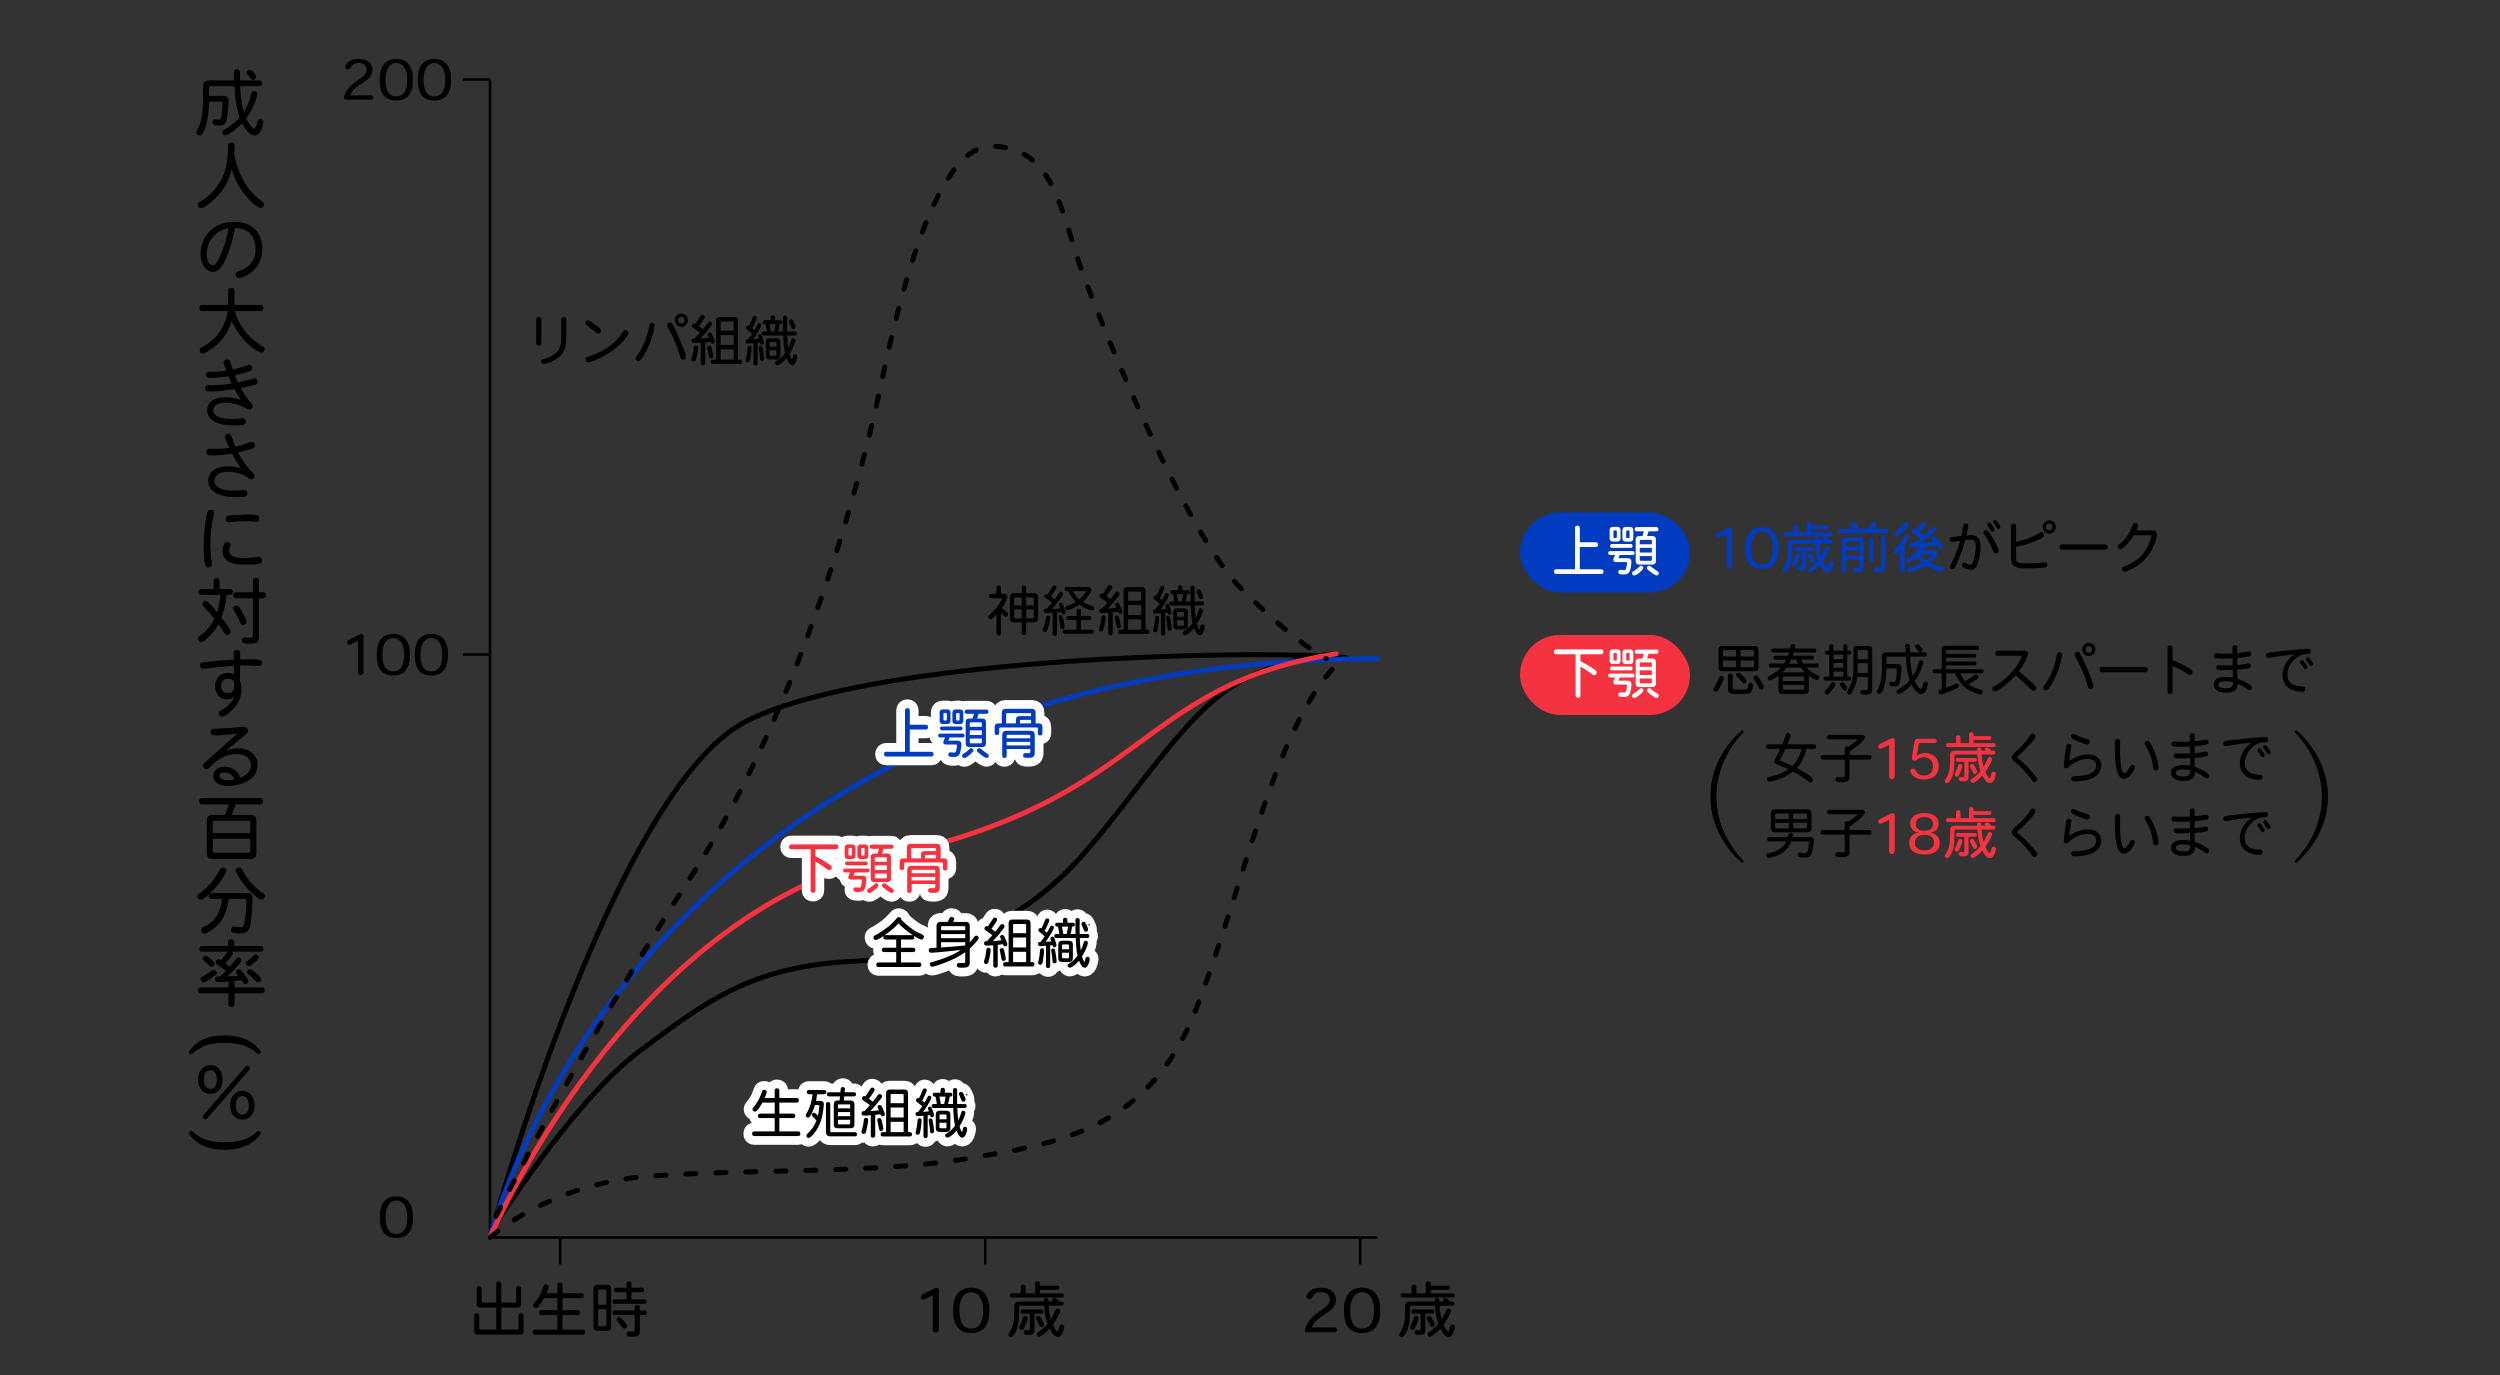 <?xml version="1.0" encoding="UTF-8"?><svg id="ol" xmlns="http://www.w3.org/2000/svg" width="1000" height="550" viewBox="0 0 1000 550"><rect x="0" y="0" width="1000" height="550" fill="#333333" stroke="none"/><defs><style>.cls-1{stroke:#fff;stroke-width:7px;}.cls-1,.cls-2,.cls-3,.cls-4,.cls-5,.cls-6{fill:none;}.cls-1,.cls-3,.cls-4,.cls-5,.cls-6{stroke-linecap:round;stroke-linejoin:round;}.cls-2{stroke-miterlimit:10;}.cls-2,.cls-3,.cls-4{stroke:#000;}.cls-7{fill:#fff;}.cls-3{stroke-dasharray:4 8;}.cls-3,.cls-4,.cls-5,.cls-6{stroke-width:2px;}.cls-8{fill:#013bc0;}.cls-9{fill:#f53240;}.cls-5{stroke:#013bc0;}.cls-6{stroke:#f53240;}</style></defs><rect class="cls-8" x="608" y="205" width="68" height="32" rx="16" ry="16"/><path class="cls-4" d="M538.68,263.14c-3.31-.45-9.07-.81-16.7-1.03-49.51-1.42-177.55,2.99-223.48,26.39-53,27-101.62,203.36-101.62,203.36,0,0,32.04-51.32,58.83-71.34s44.79-34.02,85.79-36.02,71-19,92-43,39.45-54,58.73-66.5,42.27-13.5,42.27-13.5"/><polyline class="cls-2" points="196 32 196 495 551.06 495"/><path d="M138.41,39.87c-.73,0-.95-.55-.77-1.17,1.85-6.36,9.04-7.08,9.04-10.83,0-1.17-.64-2.68-3.37-2.68-1.89,0-2.66,1.1-3.04,1.76-.37.68-.77.77-1.14.77-1.1,0-1.14-1.14-.81-1.72.55-.95,2-2.44,5.08-2.44,3.89,0,5.57,2.09,5.57,4.25,0,5.17-6.62,5.13-8.98,10.32h8.3c.64,0,1.03.29,1.03.86s-.42.88-1.03.88h-9.88Z"/><path d="M151.87,31.86c0-5.57,2.42-8.29,6.65-8.29s6.67,2.75,6.67,8.32-2.33,8.32-6.67,8.32-6.65-2.57-6.65-8.32v-.02ZM158.49,25.19c-2.31,0-4.33,2.09-4.33,6.69,0,4.91,1.87,6.69,4.36,6.69s4.38-1.83,4.38-6.69c0-4.6-2.02-6.69-4.38-6.69h-.02Z"/><path d="M167.1,31.86c0-5.57,2.42-8.29,6.65-8.29s6.67,2.75,6.67,8.32-2.33,8.32-6.67,8.32-6.65-2.57-6.65-8.32v-.02ZM173.72,25.19c-2.31,0-4.33,2.09-4.33,6.69,0,4.91,1.87,6.69,4.36,6.69s4.38-1.83,4.38-6.69c0-4.6-2.02-6.69-4.38-6.69h-.02Z"/><path d="M93.63,32.17c-.06-1.28-.09-2.23-.09-3.1,0-1.13.58-1.36,1.22-1.36.46,0,1.16.12,1.19,1.36.03.84.06,2.06.09,3.1h7.66c.81,0,1.13.46,1.13,1.16s-.32,1.13-1.13,1.13h-7.63c.03,1.39.26,6.06,1.45,10.24,1.91-2.9,2.87-6.58,3.05-7.31.17-.7.52-.99,1.19-.99s1.16.46,1.16,1.07c0,1.1-1.68,6.35-4.44,9.86.46,1.25,2.35,4.15,3.19,4.15.67,0,1.19-2.32,1.25-2.55.2-.99.52-1.31,1.22-1.31s1.25.49,1.25,1.16c0,.41-.87,5.42-3.39,5.42s-4.38-3.31-5.16-4.87c-1.8,2.03-5.6,4.84-6.82,4.82-.61,0-1.1-.58-1.1-1.25,0-.55.26-.81.84-1.1,3.05-1.62,5.28-3.8,6.03-4.76-.84-2.55-1.57-5.8-2.06-12.59h-9.34c-.67,0-.81.15-.81.81v3.1h5.63c1.65,0,2.23.55,2.23,2.23,0,1.42-.29,5.51-.84,7.54-.55,1.97-1.6,2.06-2.96,2.06-1.83,0-2.61-.26-2.61-1.33,0-.61.32-1.16.99-1.16.44,0,1.02.17,1.6.17s.78-.35,1.07-2.2c.2-1.25.35-3.16.35-4.15,0-.7-.15-.84-.84-.84h-4.61c0,7.92-2.06,13.46-3.71,13.46-.7,0-1.33-.55-1.33-1.33,0-.38.2-.67.41-1.02,1.36-2.32,2.26-5.25,2.26-13.31v-3.8c0-1.8.73-2.52,2.52-2.52h9.92ZM102.47,30.69c0,.75-.67,1.31-1.25,1.31-.46,0-.55-.12-2-1.86-.38-.44-.55-.64-.55-1.02,0-.58.55-1.16,1.31-1.16.9,0,2.49,2.12,2.49,2.73Z"/><path d="M86.49,78.95c-1.33,1.36-4.64,4.32-6.09,4.32-.67,0-1.25-.64-1.25-1.33,0-.55.38-.96.87-1.22,1.42-.81,3.68-2.49,5.19-4.21,2.87-3.25,5.92-7.48,6.03-17.96,0-.84.44-1.51,1.31-1.51s1.33.55,1.33,1.36c0,.52-.17,2.9-.17,3.39,0,.41,1.13,6.06,3.92,10.82,1.36,2.44,3.07,4.44,4.87,6.06.64.58,1.31,1.1,2.29,1.86.49.38.81.7.81,1.28,0,.73-.58,1.36-1.31,1.36-1.83,0-9.22-6.56-11.6-15.61-.99,4.84-3.42,8.56-6.21,11.37Z"/><path d="M89.01,106.07c-.78,1.22-1.86,2.73-3.83,2.73-2.29,0-4.99-2.61-4.99-7.25,0-5.34,3.8-12.82,13.52-12.82,6.99,0,11.23,4.18,11.23,10.91,0,8.88-8.12,11.57-9.43,11.57-.7,0-1.31-.61-1.31-1.33,0-.99.52-1.13,1.51-1.48,4.15-1.39,6.53-4.47,6.53-8.73,0-2.03-.44-8.3-8.24-8.5-1.28,7.31-3.74,12.94-4.99,14.91ZM82.66,101.66c0,2.87,1.39,4.44,2.41,4.44s1.68-1.22,2.26-2.2c1.74-3.16,3.57-9.05,4.03-12.56-5.02.75-8.7,5.13-8.7,10.33Z"/><path d="M93.8,117.93c0,2.06-.03,3.13-.03,4.03h10.36c.84,0,1.22.49,1.22,1.25s-.38,1.22-1.22,1.22h-10.15c.7,2.78,2.06,5.63,4.5,8.67,1.65,2.09,4.55,4.26,6.53,5.4.64.35.81.67.81,1.13,0,.75-.61,1.39-1.31,1.39-.61,0-3.51-1.33-6.82-4.93-2.23-2.44-3.92-5.28-4.99-7.6-.84,2.52-1.91,4.73-3.68,6.99-2.61,3.31-6.79,5.92-7.98,5.92-.64,0-1.16-.61-1.16-1.39,0-.44.29-.81.9-1.13,2.9-1.54,4.73-3.1,6.35-5.11,2.15-2.7,3.6-6.38,3.94-9.34h-10.07c-.87,0-1.25-.49-1.25-1.22s.38-1.25,1.25-1.25h10.24c.03-.99.06-2.23.06-5.54,0-.87.49-1.25,1.25-1.25s1.25.38,1.25,1.25v1.51Z"/><path d="M98.35,146.32c.38-.15.99-.38,1.31-.38.78,0,1.22.7,1.22,1.42,0,.87-.67,1.07-2.73,1.71-1.28.38-2.61.67-4.24,1.02.29.75.73,1.77,1.28,2.87,1.57-.29,3.45-.78,5.02-1.22.96-.29,1.39-.44,1.65-.44.67,0,1.16.64,1.16,1.42,0,.99-.87,1.22-3.19,1.74-1.16.26-2.38.55-3.51.75.7,1.54,2.15,3.54,3.19,4.87.44.52.75.87,1.02,1.19.44.52.52.75.52,1.16,0,.73-.64,1.45-1.31,1.45-.23,0-.55-.12-.93-.35-.61-.35-4.18-2.47-8.5-2.47s-5.02,2.09-5.02,3.07c0,3.07,4.99,3.45,7.4,3.45,1.39,0,2.15-.06,2.96-.15.67-.06,1.02-.15,1.39-.15.78,0,1.28.64,1.28,1.33,0,1.57-1.6,1.57-4.38,1.57-1.86,0-11.05,0-11.05-6.15,0-1.25.49-3.83,4.09-4.79.93-.23,1.97-.35,3.28-.35,2.52,0,4.38.49,6.09,1.07-1.02-1.54-1.83-2.9-2.61-4.35-1.19.2-5.86.99-9.83.99-1.19,0-1.86-.44-1.86-1.33,0-.75.55-1.16,1.22-1.16,1.74,0,5.45,0,9.4-.73-.46-.93-.87-1.97-1.28-2.9-2.35.41-5.13.67-7.16.67-1.07,0-1.8-.23-1.8-1.36s.9-1.1,1.42-1.1c2.23,0,4.55,0,6.7-.44-.29-.78-.55-1.33-.78-2.03-.2-.52-.32-.84-.32-1.19,0-.73.64-1.22,1.42-1.22s1.1.44,1.22.87c.38,1.33.7,2.29.99,3.08.93-.17,2.96-.61,5.28-1.48Z"/><path d="M99.75,177c.44-.15.64-.2,1.02-.2.78,0,1.22.58,1.22,1.39,0,.96-.81,1.19-2.38,1.65-1.83.52-2.64.75-4.32,1.13,1.16,2.52,3.6,6.03,5.51,7.77.73.7,1.04,1.1,1.04,1.65,0,.64-.52,1.31-1.33,1.31-.41,0-.7-.12-1.62-.81-.87-.61-3.8-2.2-7.37-2.2s-5.74,1.36-5.74,3.57c0,3.97,6.29,3.97,8.04,3.97,1.04,0,1.91-.06,2.7-.12.58-.06.96-.09,1.19-.09.73,0,1.25.52,1.25,1.25,0,1.48-1.36,1.57-3.37,1.57-3.57,0-6.7-.12-9.54-1.8-2.15-1.28-2.78-3.31-2.78-4.79,0-3.34,3.07-5.77,8.03-5.77,1.65,0,2.96.17,5.13.87-1.48-2.09-2.58-3.83-3.6-5.86-1.94.29-5.42.7-8.24.7-1.36,0-2.09-.38-2.09-1.39,0-.81.49-1.28,1.33-1.28.38,0,1.94.03,2.29.03.17,0,3.16-.03,5.57-.44-.23-.49-1.74-3.71-1.74-4.5,0-.64.49-1.16,1.39-1.16s.99.17,1.97,3.02c.2.64.55,1.42.84,2.15,2.09-.41,3.71-.96,5.6-1.62Z"/><path d="M85.62,205.1c0,.55-.23,1.19-.38,1.91-.44,2.32-1.1,6.03-1.1,10.88,0,2.73.26,4.81.46,6.12.09.67.2,1.28.2,1.6,0,.81-.61,1.36-1.42,1.36-.75,0-1.28-.41-1.45-1.54-.38-2.44-.46-4.61-.46-6.9,0-5.02.7-11.08,1.39-13.43.23-.81.7-1.16,1.33-1.16.81,0,1.42.46,1.42,1.16ZM92.29,218.01c0,.23-.09.41-.17.64-.35.75-.49,1.07-.49,1.65,0,2.78,4.03,2.87,5.92,2.87,2.55,0,4.26-.23,4.76-.32.49-.09.84-.15,1.16-.15.81,0,1.31.61,1.31,1.42,0,.99-.58,1.25-1.13,1.39-.67.17-2.47.35-4.9.35-4.12,0-6.41-.41-7.92-1.62-.96-.78-1.86-2.09-1.86-3.86,0-1.16.46-3.57,1.91-3.57.84,0,1.42.55,1.42,1.19ZM103.69,207.36c0,.9-.44,1.39-1.25,1.39-.32,0-.84-.06-1.45-.12-.58-.06-1.97-.15-3.19-.15-1.51,0-3.1.12-4.24.23-.99.12-1.57.23-2.03.23-.75,0-1.22-.46-1.22-1.39,0-1.33,1.02-1.39,4.35-1.6,1.54-.09,3.19-.15,4.23-.15,3.25,0,4.79,0,4.79,1.54Z"/><path d="M87.85,235.61h4.09c.81,0,1.16.46,1.16,1.16s-.35,1.16-1.16,1.16h-1.31c-.29,3.25-.93,6.24-2.03,9.14.96,1.22,3.6,4.61,3.6,5.63,0,.67-.61,1.28-1.31,1.28s-.99-.46-1.25-.9c-.87-1.45-1.45-2.35-2.23-3.45-1.04,2.03-2.73,4.15-4.79,5.98-.99.87-1.57,1.19-2.2,1.19s-1.22-.58-1.22-1.28c0-.46.2-.75.87-1.22,2.38-1.77,4.21-3.83,5.66-6.79-1.07-1.36-2.52-3.1-3.71-4.29-.64-.64-1.02-.99-1.02-1.57,0-.64.61-1.25,1.22-1.25s.99.38,1.6,1.02c1.19,1.22,2.06,2.26,2.99,3.48.67-2.03,1.16-4.76,1.36-6.96h-7.66c-.78,0-1.13-.46-1.13-1.16s.35-1.16,1.13-1.16h4.96v-3.19c0-.84.46-1.19,1.19-1.19s1.19.35,1.19,1.19v3.19ZM103.6,239.32v15.34c-.03,2.55-1.45,2.81-3.51,2.81-2.2,0-3.28-.12-3.28-1.36,0-.7.44-1.13,1.04-1.13.55,0,1.22.12,2.06.12,1.07,0,1.25-.23,1.25-1.16v-14.62h-6.73c-.84,0-1.22-.49-1.22-1.19s.38-1.22,1.22-1.22h6.73v-4.55c0-.84.49-1.22,1.22-1.22s1.22.38,1.22,1.22v4.55h1.6c.84,0,1.22.49,1.22,1.22s-.38,1.19-1.22,1.19h-1.6ZM96.12,243.53c.78,1.36,1.62,2.76,2,3.54.32.67.49,1.25.49,1.62,0,.73-.61,1.28-1.31,1.28s-.96-.32-1.33-1.22c-.49-1.25-1.33-2.81-2.09-4-.35-.52-.64-.81-.64-1.39s.55-1.19,1.22-1.19,1.04.32,1.65,1.36Z"/><path d="M96.09,263.77c1.51-.03,2.41-.06,3.6-.06.55,0,3.86,0,4.5.38.38.2.61.61.61,1.07,0,.75-.44,1.28-1.25,1.28-.52,0-1.16-.06-2-.12-.96-.06-2.06-.12-3.16-.12-.96,0-1.68,0-2.32.06-.06,3.89-.06,4.32-.12,5.92.52,1.36.64,2.67.64,3.51,0,6.85-6.5,10.96-7.83,10.96-.64,0-1.25-.61-1.25-1.28,0-.58.35-.9.7-1.1,2.18-1.28,2.96-1.71,4.26-3.45.49-.67,1.02-1.45,1.19-2.18-.73.75-1.71,1.13-2.87,1.13-2.2,0-4.76-1.74-4.76-5.34,0-2.96,1.97-5.28,5.02-5.28,1.02,0,1.8.23,2.55.64,0-1.07-.03-2.29-.03-3.45-3.34.2-6.96.46-10.59.99-.7.09-1.31.2-1.74.2-.75,0-1.22-.61-1.22-1.39,0-1.07.64-1.16,2.2-1.33,2.87-.35,7.54-.75,11.31-.96,0-.93-.06-1.94-.06-2.7,0-.67.41-1.22,1.25-1.22,1.28,0,1.36.9,1.36,1.74v2.09ZM88.4,274.38c0,1.54,1.04,2.87,2.64,2.87,1.45,0,2.2-.75,2.44-1.33.15-.38.17-1.1.17-1.89,0-1.25,0-1.36-.46-1.83-.58-.55-1.45-.73-2.06-.73-1.68,0-2.73,1.25-2.73,2.9Z"/><path d="M95.28,299.32c4.93,0,7.77,3.13,7.77,6.67,0,5.89-6.61,8.38-11.86,8.38-3.48,0-5.89-1.54-5.89-3.92,0-2.18,1.71-3.77,4.58-3.77,3.97,0,5.8,2.87,6.18,4.41,1.04-.32,4.32-1.86,4.32-4.9,0-1.48-.78-4.55-5.54-4.55-5.57,0-8.67,3.1-10.59,5.02-.75.72-1.16,1.01-1.74,1.01-.75,0-1.36-.72-1.36-1.39,0-.49.2-.75,1.22-1.6,1.02-.9,5.45-4.96,6.38-5.74,1.22-1.04,2.35-2.09,3.31-2.99.96-.84,2.09-1.8,2.93-2.55-2.2.38-7.14.78-9.08.78-1.1,0-1.68-.44-1.68-1.39,0-.49.23-1.19,1.07-1.25.64-.06,1.22-.09,2.41-.12,2.23-.06,4.79-.26,6.96-.46,1.25-.12,2.29-.23,2.84-.23.99,0,1.74.7,1.74,1.51,0,.73-.35,1.02-1.25,1.77-1.1.9-7.6,6.29-7.57,6.32,2.12-.84,3.8-1.02,4.84-1.02ZM89.74,309.01c-1.6,0-1.94.81-1.94,1.25,0,.38.15,1.8,3.65,1.8.87,0,1.65-.09,2.29-.26-.87-2.78-3.57-2.78-4-2.78Z"/><path d="M94.23,321.74c-.32,1.22-.96,2.81-1.57,4.24h7.63c1.48,0,2.26.81,2.26,2.26v13.08c0,1.48-.78,2.26-2.26,2.26h-15.32c-1.48,0-2.26-.78-2.26-2.26v-13.08c0-1.45.78-2.26,2.26-2.26h4.9c.7-1.31,1.36-2.93,1.68-4.24h-10.65c-.9,0-1.28-.52-1.28-1.25s.38-1.28,1.28-1.28h23.03c.9,0,1.28.52,1.28,1.28s-.38,1.25-1.28,1.25h-9.72ZM85.13,333.17h14.97v-4.15c0-.46-.23-.7-.7-.7h-13.58c-.46,0-.7.23-.7.7v4.15ZM85.13,335.49v4.9c0,.46.23.7.7.7h13.58c.46,0,.7-.23.7-.7v-4.9h-14.97Z"/><path d="M90.55,348.24c0,1.42-3.36,5.77-4.73,7.25-1.42,1.54-3.54,3.48-4.55,4.09-.38.23-.61.29-.96.29-.73,0-1.31-.64-1.31-1.31,0-.26.06-.67.7-1.13,1.97-1.42,4.41-3.51,6.64-6.88.52-.75,1.04-1.65,1.33-2.2.38-.73.7-1.33,1.51-1.33.64,0,1.36.49,1.36,1.22ZM91.48,359.58c-.55,3.68-1.65,8.73-6.29,12.12-.75.55-2.58,1.68-3.31,1.68s-1.39-.49-1.39-1.39c0-.17.03-.73.64-1.04,2.64-1.3,6.76-3.31,7.75-11.37h-4.18c-.81,0-1.16-.46-1.16-1.16s.35-1.16,1.16-1.16h14.56c1.19,0,1.8.93,1.8,1.77s-.29,7.17-.75,10.21c-.46,2.73-1.28,4.15-4.06,4.15-3.36,0-3.86-.52-3.86-1.51,0-.61.41-1.28,1.13-1.28.23,0,2.38.29,2.84.29,1.04,0,1.54-.9,1.89-5.42.09-1.28.29-3.66.29-5.11,0-.58-.23-.78-.73-.78h-6.32ZM96.87,347.87c1.1,2.03,2.41,4.41,5.86,7.54.64.55,1.25,1.07,1.89,1.48,1.04.67,1.36.87,1.36,1.62,0,.67-.61,1.33-1.31,1.33-.75,0-1.31-.41-2.93-1.77-4.15-3.36-7.48-8.93-7.48-9.95,0-.61.64-1.13,1.42-1.13.35,0,.75.09,1.19.87Z"/><path d="M93.71,378.43h10.5c.78,0,1.13.43,1.13,1.13s-.35,1.1-1.13,1.1h-11.46c.32.14.46.43.46.72,0,.73-2.23,3.1-3.07,3.95.58.44,1.13.9,1.68,1.39,1.16-1.25,2.32-2.7,2.67-3.1.26-.32.52-.61,1.02-.61.58,0,1.13.58,1.13,1.13,0,.46-.55,1.1-1.31,1.94-1.45,1.6-2.76,2.93-4.32,4.47,1.28-.03,2.7-.15,4.26-.26-.12-.12-.93-1.01-.93-1.45,0-.55.55-1.13,1.22-1.13.55,0,.73.2,3.07,3.28.38.49.75.99.75,1.45,0,.64-.64,1.16-1.19,1.16-.49,0-.61-.14-1.54-1.45-1.1.12-2.35.23-3.54.32.49.12.73.46.73,1.13v1.36h10.88c.81,0,1.16.46,1.16,1.19s-.35,1.16-1.16,1.16h-10.88v4.26c0,.87-.49,1.25-1.25,1.25s-1.25-.38-1.25-1.25v-4.26h-10.96c-.81,0-1.19-.46-1.19-1.16s.38-1.19,1.19-1.19h10.96v-1.36c0-.64.23-.9.58-1.04-1.48.12-3.74.26-4.64.26-.96,0-1.25-.55-1.25-1.19,0-.49.23-.81.55-.93.35-.14.75-.09,1.48-.12.64-.58,1.51-1.42,2.29-2.29-1.28-.99-2.44-1.86-3.13-2.23-.73-.46-.93-.75-.93-1.16,0-.64.49-1.22,1.07-1.22.32,0,.55.09,1.02.38.81-.81,1.39-1.57,1.94-2.35.46-.64.64-.9.87-1.04h-10.33c-.78,0-1.1-.44-1.1-1.1s.32-1.13,1.1-1.13h10.33v-1.45c0-.87.49-1.25,1.25-1.25s1.25.38,1.25,1.25v1.45ZM86.72,389.19c0,.32-.26.64-.84,1.07-.58.46-2.2,1.57-2.84,1.97-.64.38-1.07.7-1.6.7-.64,0-1.16-.61-1.16-1.22,0-.55.17-.73.99-1.19.93-.55,2.06-1.28,2.78-1.8.58-.41,1.02-.78,1.45-.78.67,0,1.22.61,1.22,1.25ZM84.98,384.29c.67.64.78.84.78,1.3,0,.55-.55,1.13-1.16,1.13-.52,0-.78-.35-1.1-.67-2.15-1.94-2.38-2.15-2.38-2.58,0-.58.58-1.16,1.1-1.16.61,0,1.65.93,2.76,1.97ZM103.49,382.99c0,.81-2.52,2.76-3.02,3.08-.44.29-.7.41-1.04.41-.61,0-1.13-.61-1.13-1.07,0-.43.12-.67.64-1.04.93-.67,2-1.62,2.44-2.09.41-.44.67-.46.9-.46.67,0,1.22.55,1.22,1.19ZM103.78,390.53c.38.38.67.75.67,1.25,0,.55-.55,1.19-1.13,1.19-.38,0-.61-.15-1.22-.81-.46-.49-1.6-1.45-2.23-1.97-.49-.41-1.04-.75-1.04-1.33,0-.61.61-1.19,1.1-1.19.9,0,2.93,1.94,3.86,2.87Z"/><path d="M75.81,420.29c.96-1.28,2.38-2.9,4.55-4.06,2.64-1.39,5.8-2.09,9.6-2.06,3.94.03,7.14.81,9.66,2.2,2.09,1.16,3.42,2.58,4.41,3.83.73.9-.38,2-1.31,1.13-.93-.87-2.32-1.94-4.23-2.76-2.44-1.02-5.37-1.39-8.56-1.39-2.67,0-5.71.14-8.56,1.39-1.8.78-3.22,1.83-4.35,2.87-.78.7-1.94-.2-1.22-1.16Z"/><path d="M89.01,431.88c0,3.31-1.94,5.69-4.79,5.69s-4.99-2.2-4.99-5.71c0-3.25,1.94-5.83,4.96-5.83s4.82,2.47,4.82,5.86ZM97.8,427.12c.49-.58.73-.84,1.19-.84.52,0,1.02.49,1.02.96,0,.35-.12.55-.55,1.01l-16.45,18.97c-.26.29-.46.49-.81.49-.58,0-1.1-.46-1.1-1.01,0-.38.23-.61.55-.99l16.16-18.59ZM81.53,431.85c0,2.29.93,3.71,2.67,3.71,1.62,0,2.52-1.31,2.52-3.71,0-2.61-1.02-3.77-2.55-3.77-1.65,0-2.64,1.39-2.64,3.77ZM101.81,442.12c0,3.36-1.89,5.71-4.9,5.71-2.78,0-4.87-2.23-4.87-5.6s1.86-5.89,4.96-5.89c2.87,0,4.82,2.32,4.82,5.77ZM94.35,442.24c0,2.52,1.1,3.63,2.55,3.63,1.86,0,2.61-1.59,2.61-3.74s-.87-3.74-2.52-3.74c-1.39,0-2.64.99-2.64,3.86Z"/><path d="M81.38,455.49c2.84,1.25,5.89,1.39,8.56,1.39,3.19,0,6.12-.38,8.56-1.39,1.91-.81,3.31-1.88,4.23-2.75.93-.87,2.03.23,1.31,1.13-.99,1.25-2.32,2.67-4.41,3.83-2.52,1.39-5.71,2.17-9.66,2.2-3.8.03-6.96-.67-9.6-2.06-2.18-1.16-3.6-2.78-4.55-4.06-.73-.96.44-1.86,1.22-1.16,1.13,1.04,2.55,2.09,4.35,2.87Z"/><path d="M145.4,268.68c0,.79-.35,1.32-1.12,1.32s-1.1-.51-1.1-1.34v-12.32l-3.01,1.41c-.79.37-1.34-.11-1.34-.79,0-.62.51-.92.99-1.17l4-1.96c.62-.31,1.58-.4,1.58.68v14.17Z"/><path d="M150.66,261.86c0-5.57,2.42-8.29,6.65-8.29s6.67,2.75,6.67,8.32-2.33,8.32-6.67,8.32-6.65-2.57-6.65-8.32v-.02ZM157.28,255.19c-2.31,0-4.33,2.09-4.33,6.69,0,4.91,1.87,6.69,4.36,6.69s4.38-1.83,4.38-6.69c0-4.6-2.02-6.69-4.38-6.69h-.02Z"/><path d="M165.89,261.86c0-5.57,2.42-8.29,6.65-8.29s6.67,2.75,6.67,8.32-2.33,8.32-6.67,8.32-6.65-2.57-6.65-8.32v-.02ZM172.51,255.19c-2.31,0-4.33,2.09-4.33,6.69,0,4.91,1.87,6.69,4.36,6.69s4.38-1.83,4.38-6.69c0-4.6-2.02-6.69-4.38-6.69h-.02Z"/><path d="M205.98,521.09c.31,0,.46-.14.46-.46v-5.14c0-.7.41-1.01,1.01-1.01s1.01.31,1.01,1.01v6.07c0,.98-.53,1.51-1.61,1.51h-6.34v8.76h6.43c.34,0,.46-.14.46-.46v-5.11c0-.72.41-1.01,1.01-1.01s1.03.29,1.03,1.01v6.17c0,.89-.53,1.42-1.42,1.42h-16.9c-.89,0-1.42-.53-1.42-1.42v-6.12c0-.72.41-1.01.98-1.01s1.01.29,1.01,1.01v5.06c0,.31.14.46.46.46h6.34v-8.76h-6.43c-.89,0-1.42-.53-1.42-1.42v-6.12c0-.7.41-1.01,1.01-1.01s1.03.31,1.03,1.01v5.09c0,.31.14.46.46.46h5.35v-7.46c0-.72.41-1.03,1.01-1.03s1.01.31,1.01,1.03v7.46h5.47Z"/><path d="M224.99,517.27h7.51c.7,0,1.01.41,1.01,1.01s-.31,1.01-1.01,1.01h-7.51v4.8h6c.67,0,.96.38.96.98s-.29.96-.96.96h-6v5.81h8.11c.72,0,1.03.41,1.03,1.01s-.31,1.03-1.03,1.03h-18.99c-.72,0-1.01-.41-1.01-1.03s.29-1.01,1.01-1.01h8.83v-5.81h-6.34c-.67,0-.96-.38-.96-.96s.29-.98.96-.98h6.34v-4.8h-5.35c-1.08,1.85-2.26,3.91-3.26,3.91-.58,0-1.08-.46-1.08-.98,0-.41.26-.7.62-1.13.55-.62,2.38-2.93,3.53-6.6.19-.65.53-.79.96-.79.67,0,1.13.38,1.13.89,0,.72-.79,2.4-.94,2.69h4.39v-3.19c0-.72.41-1.03,1.01-1.03s1.03.31,1.03,1.03v3.19Z"/><path d="M237.37,515.59c0-1.15.53-1.68,1.68-1.68h3.72c1.15,0,1.68.53,1.68,1.68v15.05c0,1.15-.53,1.68-1.68,1.68h-3.72c-1.15,0-1.68-.53-1.68-1.68v-15.05ZM239.22,521.9h3.34v-5.54c0-.46-.1-.55-.55-.55h-2.23c-.46,0-.55.1-.55.55v5.54ZM242.56,523.65h-3.34v6.24c0,.46.1.55.55.55h2.23c.46,0,.55-.1.55-.55v-6.24ZM252.61,515.09h4.1c.65,0,.91.36.91.91s-.26.91-.91.91h-4.1v2.83h5.11c.62,0,.91.36.91.91s-.29.91-.91.91h-11.81c-.65,0-.94-.36-.94-.91s.29-.91.94-.91h4.68v-2.83h-4.03c-.65,0-.91-.36-.91-.91s.26-.91.91-.91h4.03v-1.49c0-.7.41-1.01,1.01-1.01s1.01.31,1.01,1.01v1.49ZM255.93,524.18h1.87c.65,0,.91.36.91.91s-.26.91-.91.91h-1.87v6.62c0,1.49-.7,2.06-2.93,2.06-1.49,0-2.33,0-2.33-1.08,0-.58.34-1.01.86-1.01.43,0,1.01.1,1.58.1.7,0,.79-.1.79-.72v-5.98h-7.99c-.62,0-.89-.36-.89-.91s.26-.91.89-.91h7.99v-1.22c0-.7.41-1.01,1.01-1.01s1.01.31,1.01,1.01v1.22ZM248.58,527.4c.5.43,1.66,1.8,1.99,2.3.19.29.24.46.24.7,0,.55-.5,1.03-1.08,1.03-.34,0-.55-.17-.89-.6-.67-.89-1.13-1.44-1.44-1.78-.65-.7-.74-.84-.74-1.22,0-.46.43-.94,1.01-.94.48,0,.77.34.91.5Z"/><path d="M375.51,531.58c0,.86-.38,1.44-1.22,1.44s-1.2-.55-1.2-1.46v-13.44l-3.29,1.54c-.86.41-1.46-.12-1.46-.87,0-.67.55-1.01,1.08-1.27l4.37-2.14c.67-.34,1.73-.43,1.73.74v15.46Z"/><path d="M381.25,524.13c0-6.07,2.64-9.05,7.25-9.05s7.27,3,7.27,9.07-2.54,9.07-7.27,9.07-7.25-2.81-7.25-9.07v-.02ZM388.47,516.86c-2.52,0-4.73,2.28-4.73,7.3,0,5.35,2.04,7.3,4.75,7.3s4.78-1.99,4.78-7.3c0-5.02-2.21-7.3-4.78-7.3h-.02Z"/><path d="M417.54,520.61c-.02-.14-.05-.38-.05-.53,0-.46.36-.84.98-.84.94,0,.94.74.94,1.37h1.87c-.31-.21-.43-.36-.43-.58,0-.46.43-.84.89-.84.34,0,.58.12,1.3.7.46.34.5.43.5.72h1.06c.58,0,.84.34.84.84s-.26.84-.84.84h-5.11c.12,1.87.34,3.43.86,5.42.5-.79.91-1.63,1.49-2.88.48-1.1.65-1.46,1.27-1.46.55,0,.98.41.98.89,0,.72-1.73,3.98-2.95,5.62.46,1.1,1.44,2.71,1.8,2.71.17,0,.38,0,.79-1.85.17-.67.48-.94.98-.94s1.01.38,1.01.94c0,.19-.58,4.01-2.54,4.01-1.22,0-2.18-.94-3.34-3.31-.74.84-3.22,3.26-4.22,3.26-.5,0-.94-.48-.94-1.01,0-.36.17-.55.55-.79,1.51-.91,3.05-2.45,3.77-3.41-.7-1.73-1.18-4.56-1.37-7.2h-9.41c-.5,0-.58.26-.58.67v1.37c-.05,2.98-.07,6.79-2.02,9.53-.5.7-.79.94-1.27.94-.53,0-.98-.46-.98-.86,0-.38.07-.5.48-1.08,1.58-2.3,1.87-5.14,1.87-8.86v-1.37c-.02-1.46.7-2.02,2.09-2.02h9.72ZM410.24,517.32h3.77v-3.82c0-.67.38-.96.96-.96s.98.29.98.96v.77h6.96c.58,0,.82.34.82.82s-.24.84-.82.84h-6.96v1.39h8.76c.6,0,.84.34.84.84s-.24.86-.84.86h-19.92c-.6,0-.84-.34-.84-.86s.24-.84.84-.84h3.5v-2.5c0-.67.38-.96.96-.96s.98.29.98.96v2.5ZM409.62,531.26c-.26.46-.55.67-.94.67-.55,0-1.03-.38-1.03-.89,0-.29.19-.6.53-1.25.29-.6.7-1.58.94-2.45.19-.7.48-.96.98-.96.55,0,1.01.36,1.01.91,0,.62-1.01,3.12-1.49,3.96ZM413.77,525.43v6.77c0,1.3-.77,1.78-2.62,1.78-1.15,0-1.66-.34-1.66-1.01,0-.58.29-.91.82-.91.26,0,.72.1,1.03.1.36,0,.6-.17.6-.46v-6.26h-2.9c-.58,0-.82-.34-.82-.84s.24-.82.82-.82h7.49c.6,0,.84.34.84.82,0,.5-.24.84-.84.84h-2.76ZM417.2,528.72c.31.62.38.82.38,1.15,0,.48-.5.94-1.03.94-.36,0-.58-.19-.84-.74-.24-.55-.62-1.3-.94-1.82-.34-.55-.38-.79-.38-.96,0-.62.55-.91.96-.91s.7,0,1.85,2.35Z"/><path d="M522.88,532.87c-.79,0-1.03-.6-.84-1.27,2.02-6.94,9.87-7.73,9.87-11.81,0-1.27-.7-2.93-3.67-2.93-2.06,0-2.9,1.2-3.31,1.92-.41.74-.84.84-1.25.84-1.2,0-1.25-1.25-.89-1.87.6-1.03,2.18-2.66,5.54-2.66,4.25,0,6.07,2.28,6.07,4.63,0,5.64-7.22,5.59-9.79,11.26h9.05c.7,0,1.13.31,1.13.94s-.46.96-1.13.96h-10.78Z"/><path d="M537.57,524.13c0-6.07,2.64-9.05,7.25-9.05s7.27,3,7.27,9.07-2.54,9.07-7.27,9.07-7.25-2.81-7.25-9.07v-.02ZM544.79,516.86c-2.52,0-4.73,2.28-4.73,7.3,0,5.35,2.04,7.3,4.75,7.3s4.78-1.99,4.78-7.3c0-5.02-2.21-7.3-4.78-7.3h-.02Z"/><path d="M573.86,520.61c-.02-.14-.05-.38-.05-.53,0-.46.36-.84.98-.84.94,0,.94.74.94,1.37h1.87c-.31-.21-.43-.36-.43-.58,0-.46.43-.84.89-.84.34,0,.58.12,1.3.7.46.34.5.43.5.72h1.06c.58,0,.84.34.84.84s-.26.84-.84.84h-5.11c.12,1.87.34,3.43.86,5.42.5-.79.91-1.63,1.49-2.88.48-1.1.65-1.46,1.27-1.46.55,0,.98.41.98.89,0,.72-1.73,3.98-2.95,5.62.46,1.1,1.44,2.71,1.8,2.71.17,0,.38,0,.79-1.85.17-.67.48-.94.98-.94s1.01.38,1.01.94c0,.19-.58,4.01-2.54,4.01-1.22,0-2.18-.94-3.34-3.31-.74.84-3.22,3.26-4.22,3.26-.5,0-.94-.48-.94-1.01,0-.36.17-.55.55-.79,1.51-.91,3.05-2.45,3.77-3.41-.7-1.73-1.18-4.56-1.37-7.2h-9.41c-.5,0-.58.26-.58.67v1.37c-.05,2.98-.07,6.79-2.02,9.53-.5.7-.79.94-1.27.94-.53,0-.98-.46-.98-.86,0-.38.07-.5.48-1.08,1.58-2.3,1.87-5.14,1.87-8.86v-1.37c-.02-1.46.7-2.02,2.09-2.02h9.72ZM566.56,517.32h3.77v-3.82c0-.67.38-.96.96-.96s.98.29.98.96v.77h6.96c.58,0,.82.34.82.82s-.24.84-.82.84h-6.96v1.39h8.76c.6,0,.84.34.84.84s-.24.86-.84.86h-19.92c-.6,0-.84-.34-.84-.86s.24-.84.84-.84h3.5v-2.5c0-.67.38-.96.96-.96s.98.29.98.96v2.5ZM565.94,531.26c-.26.46-.55.67-.94.67-.55,0-1.03-.38-1.03-.89,0-.29.19-.6.53-1.25.29-.6.7-1.58.94-2.45.19-.7.48-.96.98-.96.55,0,1.01.36,1.01.91,0,.62-1.01,3.12-1.49,3.96ZM570.09,525.43v6.77c0,1.3-.77,1.78-2.62,1.78-1.15,0-1.66-.34-1.66-1.01,0-.58.29-.91.82-.91.26,0,.72.1,1.03.1.36,0,.6-.17.6-.46v-6.26h-2.9c-.58,0-.82-.34-.82-.84s.24-.82.82-.82h7.49c.6,0,.84.34.84.82,0,.5-.24.84-.84.84h-2.76ZM573.52,528.72c.31.62.38.82.38,1.15,0,.48-.5.94-1.03.94-.36,0-.58-.19-.84-.74-.24-.55-.62-1.3-.94-1.82-.34-.55-.38-.79-.38-.96,0-.62.55-.91.96-.91s.7,0,1.85,2.35Z"/><path d="M151.9,486.86c0-5.57,2.42-8.29,6.65-8.29s6.67,2.75,6.67,8.32-2.33,8.32-6.67,8.32-6.65-2.57-6.65-8.32v-.02ZM158.53,480.2c-2.31,0-4.33,2.09-4.33,6.69,0,4.91,1.87,6.69,4.36,6.69s4.38-1.83,4.38-6.69c0-4.6-2.02-6.69-4.38-6.69h-.02Z"/><path class="cls-5" d="M551.06,263.5c-297.94.5-355.06,231.5-355.06,231.5"/><path class="cls-6" d="M196,495s54.5-129.5,159.5-152.5,98.18-67.99,179-81"/><path class="cls-3" d="M198.4,486.51s32.1-65.01,78.1-136.01,69-166,74-188,20-104,46-104,28,28,37,52,41,103,63,125,34,28,34,28"/><path class="cls-3" d="M196,495s23.5-21.5,63.5-24.5,91-1,127-7,73-11,92-60,31.06-111.1,55.53-137.05"/><line class="cls-2" x1="544.1" y1="505.75" x2="544.1" y2="494.87"/><line class="cls-2" x1="394.1" y1="505.75" x2="394.1" y2="494.87"/><line class="cls-2" x1="224.1" y1="505.75" x2="224.1" y2="494.87"/><line class="cls-2" x1="185.16" y1="261.81" x2="196.04" y2="261.81"/><line class="cls-2" x1="185.16" y1="31.81" x2="196.04" y2="31.81"/><path d="M214.48,127.79c0-.73.42-1.03,1.03-1.03s1.03.31,1.03,1.03v9.4c0,.73-.42,1.03-1.03,1.03s-1.03-.31-1.03-1.03v-9.4ZM224.49,127.84c0-.7.42-1.01,1.01-1.01s1.03.31,1.03,1.01v5.92c0,4.07-.15,6.58-2.82,8.98-2.55,2.27-5.7,2.86-6.21,2.86-.62,0-1.03-.48-1.03-1.08,0-.55.24-.81.92-.97,1.14-.24,2.53-.68,3.83-1.47,3.17-1.96,3.26-4.71,3.26-8.23v-6.01Z"/><path d="M236.72,128.89c3.7,2.57,3.72,2.95,3.72,3.34,0,.62-.53,1.19-1.14,1.19-.42,0-.66-.2-1.32-.77-.7-.62-2.11-1.69-2.88-2.24-.51-.35-1.01-.59-1.01-1.14,0-.62.51-1.12,1.06-1.12.51,0,.88.24,1.58.75ZM251.44,133.16c0,.62-.7,1.5-1.63,2.6-4.75,5.98-13.36,9.22-14.57,9.22-.64,0-1.06-.48-1.06-1.25,0-.42.22-.81,1.03-1.06,2.4-.7,4.8-1.8,7.37-3.41,3.12-2,4.95-4.07,6.2-5.9.2-.26.33-.53.51-.77.2-.31.46-.53.86-.53.66,0,1.28.51,1.28,1.1Z"/><path d="M261.87,130.08c0,.46-1.25,8.01-5.17,13.29-.48.66-.86,1.01-1.43,1.01s-1.06-.53-1.06-1.03c0-.44.26-.7.9-1.54,1.01-1.34,2.02-3.23,2.79-5.15.95-2.27,1.47-4.67,1.85-6.62.13-.7.59-.92,1.06-.92.62,0,1.06.4,1.06.97ZM269.22,130.06c1.34,2.31,5.17,11.24,5.17,12.7,0,.68-.57,1.12-1.14,1.12-.64,0-.97-.31-1.21-1.3-.24-.95-1.1-3.59-1.94-5.5-.75-1.8-1.43-3.3-2.42-5.19-.4-.81-.81-1.34-.81-1.8,0-.66.57-1.08,1.12-1.08.51,0,.7.15,1.23,1.06ZM275.16,128.08c0,1.47-1.17,2.64-2.62,2.64s-2.64-1.14-2.64-2.64,1.14-2.64,2.64-2.64,2.62,1.14,2.62,2.64ZM271.2,128.08c0,.75.57,1.34,1.32,1.34s1.34-.59,1.34-1.34-.57-1.34-1.34-1.34-1.32.57-1.32,1.34Z"/><path d="M279.29,138.99c0,.2-.22,2.35-.92,4.86-.18.57-.53.75-.9.75-.51,0-.9-.33-.9-.84,0-.31.13-.62.35-1.34.4-1.43.51-2.62.64-3.59.09-.57.59-.68.81-.68.51,0,.92.31.92.84ZM280.3,137.1c-1.03.09-2.02.13-2.66.13-.68,0-1.01-.26-1.01-.9,0-.86.68-.88,1.17-.88.37-.37,1.63-1.72,2.16-2.35-.64-.55-.77-.64-2.73-1.94-.33-.24-.46-.48-.46-.79,0-.44.4-.95.9-.95.15,0,.29.04.48.15.31-.42.53-.77,1.91-2.9.33-.55.51-.64.84-.64.55,0,.97.42.97.88s-1.96,3.19-2.29,3.63c.42.31,1.1.86,1.54,1.14.59-.7,1.34-1.72,1.98-2.57.33-.42.55-.48.73-.48.62,0,.99.42.99.9,0,.35-.22.62-.55,1.1-1.1,1.45-2.66,3.32-4.16,4.82,1.3-.09,2.24-.15,3.48-.33-.07-.2-.57-1.14-.57-1.39,0-.42.44-.73.9-.73.4,0,.57.18.81.62.31.62,1.23,2.6,1.23,3.12,0,.44-.46.81-.92.81-.24,0-.4-.07-.53-.22-.18-.2-.22-.44-.33-.64-.68.11-1.3.2-2.09.26v8.25c0,.62-.35.88-.9.88s-.88-.26-.88-.88v-8.12ZM284.57,138.84c.26.92.77,3.23.77,3.61,0,.53-.4.92-.88.92-.64,0-.81-.46-.86-.86-.07-.53-.35-1.91-.53-2.62-.07-.24-.18-.66-.18-.86,0-.44.33-.79.86-.79.22,0,.62,0,.81.59ZM295.24,143.86h.7c.59,0,.86.35.86.86s-.26.88-.86.88h-10.83c-.59,0-.86-.35-.86-.88s.26-.86.86-.86h1.34v-15.49c0-1.1.48-1.56,1.56-1.56h5.65c1.08,0,1.56.46,1.56,1.56v15.49ZM293.46,132.28v-3.17c0-.4-.11-.51-.51-.51h-4.2c-.4,0-.51.11-.51.51v3.17h5.21ZM293.46,134.02h-5.21v3.96h5.21v-3.96ZM293.46,139.72h-5.21v4.14h5.21v-4.14Z"/><path d="M301.4,137.3c-.09,0-1.96.13-2.31.13-.88,0-.88-.75-.88-.9,0-.64.4-.68,1.01-.75.57-.7,1.19-1.52,1.67-2.24-.51-.46-1.08-.99-1.94-1.63-.42-.31-.59-.46-.59-.77,0-.44.29-.92.86-.92.11,0,.24.02.35.13.53-.97,1.08-2.22,1.43-3.19.24-.64.57-.81.84-.81.48,0,.88.29.88.73,0,.64-1.39,3.43-1.83,4.22.29.24.66.53.9.75.37-.57.81-1.43,1.03-1.89.29-.59.46-.88.95-.88.42,0,.79.33.79.75,0,.57-1.61,3.43-3.32,5.72.81-.04,1.69-.11,2.29-.2-.04-.2-.37-1.03-.37-1.23,0-.37.37-.66.86-.66.4,0,.55.22.77.75.07.2.81,2.07.81,2.71,0,.44-.4.77-.88.77-.44,0-.51-.18-.73-.84-.33.04-.64.07-.92.09v8.25c0,.59-.33.84-.84.84s-.84-.24-.84-.84v-8.08ZM300.63,139.26c0,1.78-.48,4.09-.62,4.77-.15.59-.42.88-.92.88-.46,0-.86-.24-.86-.84,0-.18.09-.48.22-1.01.35-1.43.53-3.08.55-3.78.02-.57.2-.95.84-.95.53,0,.79.33.79.92ZM304.2,138.4c.59,0,.73.29.86.84.24,1.08.59,3.61.59,4.22s-.35.86-.86.86c-.57,0-.73-.35-.79-.9-.04-.53-.07-1.14-.15-1.78-.04-.4-.4-2.4-.4-2.55,0-.4.31-.68.75-.68ZM308.2,128.1v-1.1c0-.62.35-.88.88-.88s.9.26.9.88v1.1h2.2c.53,0,.77.31.77.77,0,.77-.53.77-1.08.77-.18,1.06-.42,2.2-.64,2.97h1.98c-.02-.9-.04-2.38-.04-3.92v-1.17c0-.62,0-1.3.84-1.3.59,0,.88.33.88.92,0,.15-.04,2.46-.04,2.93,0,.51,0,1.52.02,2.53h3.01c.57,0,.81.33.81.79s-.24.81-.81.81h-2.95c0,.37.07,2.79.37,4.93.22-.37.75-1.56,1.06-2.64.26-.92.33-1.17.95-1.17.48,0,.86.35.86.84,0,.68-1.06,3.43-2.35,5.37.07.42.66,2.22.97,2.22.18,0,.31-.77.33-.97.07-.59.24-1.06.92-1.06.48,0,.86.35.86.88s-.57,3.48-1.96,3.48c-.59,0-.99-.4-1.36-.92-.29-.4-.7-1.19-.97-1.87-.88,1.06-2.73,2.77-3.65,2.77-.53,0-.9-.4-.9-.9,0-.35.24-.59.73-.86,1.94-1.1,3.19-2.99,3.21-3.06-.35-1.65-.59-3.5-.7-7.04h-7.83c-.55,0-.79-.33-.79-.81s.24-.79.79-.79h1.28c-.09-.75-.33-2-.57-2.97-.59,0-1.1,0-1.1-.77,0-.46.22-.77.77-.77h2.38ZM306.31,136.86c0-1.06.51-1.56,1.58-1.56h2.68c1.08,0,1.58.51,1.58,1.56v5.35c0,1.03-.55,1.58-1.58,1.58h-2.68c-1.08,0-1.58-.51-1.58-1.58v-5.35ZM307.78,129.64c.18.86.42,2.13.55,2.97h1.32c.26-.92.48-2.18.57-2.97h-2.44ZM308.27,136.79c-.35,0-.46.11-.46.46v1.45h2.79v-1.45c0-.35-.11-.46-.46-.46h-1.87ZM307.8,140.09v1.76c0,.35.11.46.46.46h1.87c.35,0,.46-.11.46-.46v-1.76h-2.79ZM316.61,131.14c-.31-.79-.51-1.25-.75-1.76-.15-.33-.29-.57-.29-.84,0-.44.4-.81.88-.81.55,0,.7.15,1.54,2.16.15.37.26.66.26.9,0,.57-.42.9-.95.9-.33,0-.57-.18-.7-.55Z"/><path d="M401.81,237.51c.64,0,1.12.51,1.12,1.1,0,1.03-1.08,3.04-2.18,4.6,2.46,1.85,2.46,2.24,2.46,2.55,0,.46-.42.92-.86.92-.24,0-.48-.15-.66-.35-.42-.4-.92-.86-1.32-1.19v8.19c0,.62-.35.88-.88.88s-.88-.26-.88-.88v-7.61c-.73.81-1.76,1.98-2.33,1.98-.51,0-.97-.42-.97-.9,0-.31.11-.55.48-.86,3.34-2.84,4.97-5.98,4.97-6.49,0-.11-.09-.15-.26-.15h-4c-.62,0-.88-.35-.88-.88s.26-.9.88-.9h2.07v-2.38c0-.64.37-.92.9-.92s.92.29.92.92v2.38h1.41ZM410.46,237.25h3.08c1.1,0,1.69.59,1.69,1.69v8.32c0,1.1-.59,1.69-1.69,1.69h-3.08v4.2c0,.64-.35.9-.9.9s-.88-.26-.88-.9v-4.2h-3.01c-1.1,0-1.69-.59-1.69-1.69v-8.32c0-1.1.59-1.69,1.69-1.69h3.01v-2.16c0-.62.35-.9.88-.9s.9.29.9.9v2.16ZM408.68,238.92h-2.49c-.35,0-.51.15-.51.51v2.75h2.99v-3.26ZM405.69,243.76v3.06c0,.35.15.51.51.51h2.49v-3.56h-2.99ZM410.46,238.92v3.26h3.01v-2.75c0-.35-.15-.51-.51-.51h-2.51ZM410.46,243.76v3.56h2.51c.35,0,.51-.15.51-.51v-3.06h-3.01Z"/><path d="M418.88,252.05c-.15.37-.31.75-.9.75-.46,0-.9-.35-.9-.84,0-.18.07-.35.15-.53.46-1.06.99-3.1,1.12-4.11.11-.88.51-1.03.92-1.03.46,0,.84.33.84.79,0,.4-.42,2.93-1.23,4.97ZM421.06,245.1c-.88.04-2.09.11-2.66.11-.51,0-.92-.18-.92-.88,0-.77.7-.77,1.08-.77.88-.86,1.76-1.83,2.29-2.53-.68-.59-1.45-1.1-2.07-1.5-.75-.42-1.03-.62-1.03-1.01,0-.51.37-.86.79-.86.24,0,.33.07.42.09.79-1.01,1.54-2.24,1.94-2.99.26-.48.55-.57.79-.57.4,0,.86.42.86.79,0,.66-1.54,2.75-2.2,3.59.48.33,1.14.84,1.52,1.19.86-1.12,1.36-1.98,1.83-2.66.29-.42.51-.42.66-.42.44,0,.88.37.88.84,0,.77-2.64,4.07-4.44,6.1.66-.02,2.49-.11,3.34-.22-.11-.26-.59-1.39-.59-1.63,0-.31.37-.7.79-.7s.59.26.7.48c.48.92,1.21,2.71,1.21,3.45,0,.48-.42.79-.84.79-.18,0-.42-.11-.55-.26-.15-.15-.2-.46-.29-.7-.4.04-1.03.09-1.76.15v8.52c0,.62-.35.88-.88.88s-.86-.26-.86-.88v-8.38ZM425.51,248.51c.2.9.33,1.63.33,2.24,0,.48-.37.81-.9.81-.37,0-.7-.26-.75-.88-.02-.37-.18-1.34-.33-2.05-.04-.29-.4-1.58-.4-1.85,0-.44.35-.7.86-.7.62,0,.79.53,1.19,2.42ZM432.39,246.38h3.34c.55,0,.79.33.79.81s-.24.79-.79.79h-3.34v3.89h4.31c.55,0,.79.33.79.81s-.24.81-.79.81h-10.87c-.57,0-.81-.33-.81-.81s.24-.81.81-.81h4.8v-3.89h-3.26c-.57,0-.81-.33-.81-.79s.24-.81.81-.81h3.26v-2.02c0-.59.35-.86.88-.86s.88.26.88.86v2.02ZM435.08,234.78c.86,0,1.47.37,1.47,1.17,0,.97-1.76,3.34-3.39,4.84,1.14.68,1.96,1.06,3.48,1.54.46.15,1.03.29,1.03,1.01,0,.44-.31.86-.81.86-.62,0-3.23-.95-5.15-2.31-2.18,1.45-4.29,2.22-4.64,2.22-.57,0-.9-.44-.9-.9,0-.62.55-.84,1.12-1.01,1.61-.53,2.66-1.14,3.06-1.43-1.28-1.28-2.44-2.95-3.04-4.31-.88,0-1.39,0-1.39-.84,0-.51.24-.84.84-.84h8.32ZM429.18,236.45c.57,1.14,1.58,2.46,2.53,3.3,1.56-1.34,2.77-2.95,2.77-3.17,0-.13-.13-.13-.26-.13h-5.04Z"/><path d="M442.29,246.99c0,.2-.22,2.35-.92,4.86-.18.57-.53.75-.9.75-.51,0-.9-.33-.9-.84,0-.31.13-.62.35-1.34.4-1.43.51-2.62.64-3.59.09-.57.59-.68.81-.68.51,0,.92.31.92.84ZM443.3,245.1c-1.03.09-2.02.13-2.66.13-.68,0-1.01-.26-1.01-.9,0-.86.68-.88,1.17-.88.37-.37,1.63-1.72,2.16-2.35-.64-.55-.77-.64-2.73-1.94-.33-.24-.46-.48-.46-.79,0-.44.4-.95.9-.95.15,0,.29.04.48.15.31-.42.53-.77,1.91-2.9.33-.55.51-.64.84-.64.55,0,.97.42.97.88s-1.96,3.19-2.29,3.63c.42.31,1.1.86,1.54,1.14.59-.7,1.34-1.72,1.98-2.57.33-.42.55-.48.73-.48.62,0,.99.42.99.9,0,.35-.22.62-.55,1.1-1.1,1.45-2.66,3.32-4.16,4.82,1.3-.09,2.24-.15,3.48-.33-.07-.2-.57-1.14-.57-1.39,0-.42.44-.73.9-.73.4,0,.57.18.81.62.31.62,1.23,2.6,1.23,3.12,0,.44-.46.81-.92.81-.24,0-.4-.07-.53-.22-.18-.2-.22-.44-.33-.64-.68.11-1.3.2-2.09.26v8.25c0,.62-.35.88-.9.88s-.88-.26-.88-.88v-8.12ZM447.57,246.84c.26.92.77,3.23.77,3.61,0,.53-.4.92-.88.92-.64,0-.81-.46-.86-.86-.07-.53-.35-1.91-.53-2.62-.07-.24-.18-.66-.18-.86,0-.44.33-.79.86-.79.22,0,.62,0,.81.59ZM458.24,251.86h.7c.59,0,.86.35.86.86s-.26.88-.86.88h-10.83c-.59,0-.86-.35-.86-.88s.26-.86.86-.86h1.34v-15.49c0-1.1.48-1.56,1.56-1.56h5.65c1.08,0,1.56.46,1.56,1.56v15.49ZM456.46,240.28v-3.17c0-.4-.11-.51-.51-.51h-4.2c-.4,0-.51.11-.51.51v3.17h5.21ZM456.46,242.02h-5.21v3.96h5.21v-3.96ZM456.46,247.72h-5.21v4.14h5.21v-4.14Z"/><path d="M464.4,245.3c-.09,0-1.96.13-2.31.13-.88,0-.88-.75-.88-.9,0-.64.4-.68,1.01-.75.57-.7,1.19-1.52,1.67-2.24-.51-.46-1.08-.99-1.94-1.63-.42-.31-.59-.46-.59-.77,0-.44.29-.92.86-.92.11,0,.24.02.35.13.53-.97,1.08-2.22,1.43-3.19.24-.64.57-.81.84-.81.48,0,.88.29.88.73,0,.64-1.39,3.43-1.83,4.22.29.24.66.53.9.75.37-.57.81-1.43,1.03-1.89.29-.59.46-.88.95-.88.42,0,.79.33.79.75,0,.57-1.61,3.43-3.32,5.72.81-.04,1.69-.11,2.29-.2-.04-.2-.37-1.03-.37-1.23,0-.37.37-.66.86-.66.4,0,.55.22.77.75.07.2.81,2.07.81,2.71,0,.44-.4.77-.88.77-.44,0-.51-.18-.73-.84-.33.04-.64.07-.92.09v8.25c0,.59-.33.84-.84.84s-.84-.24-.84-.84v-8.08ZM463.63,247.26c0,1.78-.48,4.09-.62,4.77-.15.59-.42.88-.92.88-.46,0-.86-.24-.86-.84,0-.18.09-.48.22-1.01.35-1.43.53-3.08.55-3.78.02-.57.2-.95.84-.95.53,0,.79.33.79.92ZM467.2,246.4c.59,0,.73.29.86.84.24,1.08.59,3.61.59,4.22s-.35.86-.86.86c-.57,0-.73-.35-.79-.9-.04-.53-.07-1.14-.15-1.78-.04-.4-.4-2.4-.4-2.55,0-.4.31-.68.75-.68ZM471.2,236.1v-1.1c0-.62.35-.88.88-.88s.9.26.9.88v1.1h2.2c.53,0,.77.31.77.77,0,.77-.53.77-1.08.77-.18,1.06-.42,2.2-.64,2.97h1.98c-.02-.9-.04-2.38-.04-3.92v-1.17c0-.62,0-1.3.84-1.3.59,0,.88.33.88.92,0,.15-.04,2.46-.04,2.93,0,.51,0,1.52.02,2.53h3.01c.57,0,.81.33.81.79s-.24.81-.81.81h-2.95c0,.37.07,2.79.37,4.93.22-.37.75-1.56,1.06-2.64.26-.92.33-1.17.95-1.17.48,0,.86.35.86.84,0,.68-1.06,3.43-2.35,5.37.07.42.66,2.22.97,2.22.18,0,.31-.77.33-.97.07-.59.24-1.06.92-1.06.48,0,.86.35.86.88s-.57,3.48-1.96,3.48c-.59,0-.99-.4-1.36-.92-.29-.4-.7-1.19-.97-1.87-.88,1.06-2.73,2.77-3.65,2.77-.53,0-.9-.4-.9-.9,0-.35.24-.59.73-.86,1.94-1.1,3.19-2.99,3.21-3.06-.35-1.65-.59-3.5-.7-7.04h-7.83c-.55,0-.79-.33-.79-.81s.24-.79.79-.79h1.28c-.09-.75-.33-2-.57-2.97-.59,0-1.1,0-1.1-.77,0-.46.22-.77.77-.77h2.38ZM469.31,244.86c0-1.06.51-1.56,1.58-1.56h2.68c1.08,0,1.58.51,1.58,1.56v5.35c0,1.03-.55,1.58-1.58,1.58h-2.68c-1.08,0-1.58-.51-1.58-1.58v-5.35ZM470.78,237.64c.18.86.42,2.13.55,2.97h1.32c.26-.92.48-2.18.57-2.97h-2.44ZM471.27,244.79c-.35,0-.46.11-.46.46v1.45h2.79v-1.45c0-.35-.11-.46-.46-.46h-1.87ZM470.8,248.09v1.76c0,.35.11.46.46.46h1.87c.35,0,.46-.11.46-.46v-1.76h-2.79ZM479.61,239.14c-.31-.79-.51-1.25-.75-1.76-.15-.33-.29-.57-.29-.84,0-.44.4-.81.88-.81.55,0,.7.15,1.54,2.16.15.37.26.66.26.9,0,.57-.42.9-.95.9-.33,0-.57-.18-.7-.55Z"/><path class="cls-8" d="M692.87,226.06c0,.79-.35,1.32-1.12,1.32s-1.1-.51-1.1-1.34v-12.32l-3.01,1.41c-.79.37-1.34-.11-1.34-.79,0-.62.51-.92.99-1.17l4-1.96c.62-.31,1.58-.4,1.58.68v14.17Z"/><path class="cls-8" d="M698.13,219.24c0-5.57,2.42-8.29,6.65-8.29s6.67,2.75,6.67,8.32-2.33,8.32-6.67,8.32-6.65-2.57-6.65-8.32v-.02ZM704.75,212.57c-2.31,0-4.33,2.09-4.33,6.69,0,4.91,1.87,6.69,4.36,6.69s4.38-1.83,4.38-6.69c0-4.6-2.02-6.69-4.38-6.69h-.02Z"/><path class="cls-8" d="M725.89,216c-.02-.13-.04-.35-.04-.48,0-.42.33-.77.9-.77.86,0,.86.68.86,1.25h1.72c-.29-.2-.4-.33-.4-.53,0-.42.4-.77.81-.77.31,0,.53.11,1.19.64.42.31.46.4.46.66h.97c.53,0,.77.31.77.77s-.24.77-.77.77h-4.69c.11,1.72.31,3.15.79,4.97.46-.73.84-1.5,1.37-2.64.44-1.01.59-1.34,1.17-1.34.51,0,.9.37.9.81,0,.66-1.58,3.65-2.71,5.15.42,1.01,1.32,2.49,1.65,2.49.15,0,.35,0,.73-1.69.15-.62.44-.86.9-.86s.92.35.92.86c0,.18-.53,3.67-2.33,3.67-1.12,0-2-.86-3.06-3.04-.68.77-2.95,2.99-3.87,2.99-.46,0-.86-.44-.86-.92,0-.33.15-.51.51-.73,1.39-.84,2.79-2.24,3.45-3.12-.64-1.58-1.08-4.18-1.25-6.6h-8.62c-.46,0-.53.24-.53.62v1.25c-.04,2.73-.07,6.23-1.85,8.74-.46.64-.73.86-1.17.86-.48,0-.9-.42-.9-.79,0-.35.07-.46.44-.99,1.45-2.11,1.72-4.71,1.72-8.12v-1.25c-.02-1.34.64-1.85,1.91-1.85h8.91ZM719.2,212.99h3.46v-3.5c0-.62.35-.88.88-.88s.9.26.9.88v.7h6.38c.53,0,.75.31.75.75s-.22.77-.75.77h-6.38v1.28h8.03c.55,0,.77.31.77.77s-.22.79-.77.79h-18.26c-.55,0-.77-.31-.77-.79s.22-.77.77-.77h3.21v-2.29c0-.62.35-.88.88-.88s.9.26.9.88v2.29ZM718.63,225.77c-.24.42-.51.62-.86.62-.51,0-.95-.35-.95-.81,0-.26.18-.55.48-1.14.26-.55.64-1.45.86-2.24.18-.64.44-.88.9-.88.51,0,.92.33.92.84,0,.57-.92,2.86-1.36,3.63ZM722.44,220.43v6.2c0,1.19-.7,1.63-2.4,1.63-1.06,0-1.52-.31-1.52-.92,0-.53.26-.84.75-.84.24,0,.66.09.95.09.33,0,.55-.15.55-.42v-5.74h-2.66c-.53,0-.75-.31-.75-.77s.22-.75.75-.75h6.87c.55,0,.77.31.77.75,0,.46-.22.77-.77.77h-2.53ZM725.58,223.44c.29.57.35.75.35,1.06,0,.44-.46.86-.95.86-.33,0-.53-.18-.77-.68-.22-.51-.57-1.19-.86-1.67-.31-.51-.35-.73-.35-.88,0-.57.51-.84.88-.84s.64,0,1.69,2.16Z"/><path class="cls-8" d="M747.03,211.54c.62-.84.7-.99,1.61-2.49.13-.24.44-.51.81-.51.59,0,1.08.42,1.08.95,0,.31-.31.79-.55,1.19-.26.44-.48.7-.57.86h5.1c.59,0,.86.35.86.86s-.26.88-.86.88h-18.35c-.62,0-.86-.35-.86-.88s.24-.86.86-.86h5.43c-.22-.15-.64-.86-1.23-1.56-.13-.15-.2-.35-.2-.55,0-.48.46-.88,1.03-.88.42,0,.59.11,1.28.95.64.79.75.97.75,1.32,0,.33-.2.59-.46.73h4.27ZM738.47,223.9v4.36c0,.59-.35.86-.86.86s-.86-.26-.86-.86v-11.88c0-.92.53-1.45,1.45-1.45h5.77c.92,0,1.45.53,1.45,1.45v10.34c0,1.47-.55,2.09-2.31,2.09-.86,0-1.83,0-1.83-.92,0-.57.4-.95.86-.95.42,0,.75.07.97.07.53,0,.53-.11.53-.59v-2.51h-5.17ZM738.47,218.65h5.17v-1.65c0-.29-.11-.4-.4-.4h-4.38c-.29,0-.4.11-.4.4v1.65ZM738.47,220.25v2.09h5.17v-2.09h-5.17ZM747.74,216.11c0-.59.35-.86.88-.86s.88.26.88.86v7.81c0,.62-.35.88-.88.88s-.88-.26-.88-.88v-7.81ZM752.47,215.08c0-.59.35-.86.86-.86s.88.26.88.86v11.68c0,1.89-.99,2.02-2.51,2.02-1.39,0-2.22,0-2.22-1.01,0-.48.42-.9.88-.9.02,0,1.3.07,1.56.07.4,0,.55-.11.55-.55v-11.31Z"/><path class="cls-8" d="M760.05,220.12c-.55.66-1.19,1.47-1.74,1.47-.48,0-.99-.42-.99-.9,0-.33.15-.53.4-.77,1.01-1.03,2.2-2.49,3.06-3.87,1.03-1.78,1.21-2.11,1.78-2.11.51,0,.99.37.99.77,0,.64-1.21,2.42-1.67,3.08v10.34c0,.64-.37.9-.92.9s-.9-.26-.9-.9v-8.01ZM763.53,209.62c0,.73-1.52,2.33-2.38,3.17-.79.79-1.8,1.8-2.42,1.8-.53,0-.97-.53-.97-.95,0-.35.2-.59.75-1.06.44-.37,1.69-1.43,3.01-3.17.33-.44.59-.68.95-.68.59,0,1.06.48,1.06.88ZM773.63,220.08c.84,0,1.34.48,1.34,1.14,0,1.17-2.13,3.21-3.01,3.94.18.11,1.52.92,4.45,1.54.73.15,1.1.37,1.1.92s-.37,1.01-.88,1.01c-.59,0-3.52-.73-6.18-2.38-3.61,2.07-6.43,2.53-6.71,2.53-.59,0-.9-.42-.9-.97,0-.46.24-.73.88-.86,1.83-.33,3.56-.95,5.19-1.83-.81-.68-1.67-1.56-2.27-2.27-1.01.99-2.38,2.05-2.99,2.05-.42,0-.9-.46-.9-.92,0-.4.2-.55.86-.97.66-.4,2.97-2.05,4.29-4.16-1.06.02-2.24.09-3.17.09-.59,0-.88-.42-.88-.88,0-.51.29-.86.68-.88.13-.02.81-.02.97-.02.81-.55,1.69-1.14,2.57-1.85-.81-.68-1.96-1.43-2.55-1.85-.55-.4-.79-.59-.79-1.01,0-.46.37-.9.84-.9.26,0,.44.11.66.22.79-.66,1.72-1.63,2.22-2.22.44-.51.75-.79,1.12-.79.51,0,.92.42.92.84,0,.37-.24.66-.59,1.06-.55.57-1.54,1.58-2.24,2.16.55.42,1.19.9,1.83,1.41.9-.73,1.91-1.72,2.62-2.44.53-.55.81-.99,1.34-.99.48,0,.97.42.97.88,0,.4-.35.79-1.39,1.72-1.61,1.45-2.86,2.42-4.67,3.7,1.76-.07,3.48-.2,5.19-.4-.18-.2-.46-.46-.68-.68-.35-.33-.46-.51-.46-.75,0-.44.42-.86.9-.86.35,0,.66.24,1.1.68.79.75,1.63,1.72,2.16,2.4.46.57.62.84.62,1.21,0,.4-.46.86-.95.86-.29,0-.53-.15-.73-.44-.24-.33-.46-.68-.66-.95-1.65.24-3.26.42-4.93.55-.29.51-.57.99-.86,1.36h4.58ZM767.89,221.75c.84,1.06,1.67,1.87,2.57,2.44.99-.68,2.2-1.98,2.2-2.33,0-.07-.02-.11-.15-.11h-4.62Z"/><path d="M788.66,214.02c2.31,0,3.56,1.65,3.56,4.53,0,2.55-.66,5.98-1.54,7.79-.64,1.3-1.56,1.63-2.18,1.63-1.25,0-2.73-.73-3.04-.88-.44-.24-.68-.48-.68-.9,0-.59.4-1.1.95-1.1.26,0,.53.18.97.37.55.24.92.46,1.39.46.51,0,.73-.26,1.08-1.14.53-1.34,1.14-3.96,1.14-6.05,0-1.98-.53-2.93-1.87-2.93-.64,0-1.58.11-2.38.22-1.56,5.88-3.81,10.63-4.22,11.24-.15.24-.42.42-.75.42-.57,0-1.08-.37-1.08-.95,0-.29.11-.53.59-1.47,1.76-3.48,2.97-7.06,3.45-9-.51.09-2.82.53-3.21.53-.53,0-.95-.37-.95-.97,0-.97.2-.99,4.62-1.47.22-.92.57-2.46.79-3.96.09-.66.31-1.01.92-1.01.68,0,1.1.37,1.1.95s-.77,3.72-.79,3.83c.7-.07,1.52-.13,2.11-.13ZM795.68,212.97c2.66,3.96,3.78,6.84,3.78,7.39s-.59,1.03-1.19,1.03c-.53,0-.77-.24-1.1-1.12-.81-2.24-1.94-4.36-3.34-6.29-.33-.44-.44-.62-.44-.95,0-.55.48-.95,1.08-.95.44,0,.79.24,1.21.88ZM796.47,209.58c.33.42,1.32,1.76,1.32,2.27,0,.42-.37.77-.81.77-.35,0-.48-.18-.73-.53-.38-.59-.71-1.12-1.06-1.58-.2-.29-.33-.44-.33-.68,0-.42.35-.77.79-.77.4,0,.57.22.81.53ZM798.76,208.48c.42.57,1.39,1.85,1.39,2.35,0,.37-.35.75-.79.75-.24,0-.42-.11-.66-.51-.46-.75-.79-1.25-1.17-1.72-.22-.26-.31-.37-.31-.64,0-.35.37-.7.77-.7.37,0,.55.2.77.46Z"/><path d="M806.45,216.66c2.93-.48,5.74-1.47,8.36-2.9,1.12-.59,1.3-.9,1.8-.9.55,0,1.01.57,1.01,1.14s-.31.86-1.3,1.43c-1.3.7-2.71,1.28-4.88,2-1.87.66-3.45.97-5,1.23v4.31c0,1.74.11,2.4,4.29,2.4,1.96,0,3.12-.09,4.6-.2,1.01-.07,2.2-.24,2.68-.24.55,0,.95.33.95.95,0,1.12-.62,1.23-5.02,1.41-.84.02-2.27.07-3.85.07-4.77,0-5.68-1.41-5.68-4.2v-12.65c0-.7.42-1.01,1.01-1.01s1.01.31,1.01,1.01v6.16ZM822.34,210.81c0,1.5-1.14,2.64-2.64,2.64s-2.64-1.17-2.64-2.64,1.14-2.64,2.64-2.64,2.64,1.14,2.64,2.64ZM818.36,210.81c0,.75.57,1.34,1.34,1.34s1.34-.59,1.34-1.34-.57-1.34-1.34-1.34-1.34.57-1.34,1.34Z"/><path d="M824.87,219.9c-.75,0-1.08-.44-1.08-1.06s.33-1.08,1.08-1.08h17.1c.75,0,1.08.44,1.08,1.08s-.33,1.06-1.08,1.06h-17.1Z"/><path d="M853.51,214.09c-1.12,1.91-2.53,3.63-4.22,5.06-.31.26-.73.57-1.17.57-.55,0-1.03-.44-1.03-1.08,0-.37.22-.62.81-1.06,3.26-2.53,4.6-6.05,5.21-7.64.24-.62.59-.75.97-.75.64,0,1.1.42,1.1.97s-.37,1.32-.7,2h6.51c1.14,0,1.76.66,1.76,1.56,0,1.19-1.04,6.65-5.9,11.07-2.31,2.13-5.96,3.87-7.04,3.87-.55,0-.99-.51-.99-1.1,0-.51.31-.75,1.03-1.01,1.91-.7,4.29-2.05,6.05-3.67,3.65-3.39,4.67-8.16,4.67-8.56,0-.15-.04-.24-.33-.24h-6.73Z"/><path d="M689.52,271.23c0,.95-1.56,3.81-2.07,4.64-.37.59-.64.79-1.08.79-.53,0-1.03-.44-1.03-.95,0-.31.07-.44.57-1.19.7-1.06,1.17-2.18,1.67-3.48.2-.48.48-.7.9-.7.57,0,1.03.4,1.03.88ZM687.41,259.99c0-1.14.48-1.63,1.65-1.63h12.72c1.14,0,1.63.48,1.63,1.63v6.89c0,1.14-.48,1.63-1.63,1.63h-12.72c-1.17,0-1.65-.48-1.65-1.63v-6.89ZM689.72,260.03c-.42,0-.53.11-.53.53v2.05h5.24v-2.57h-4.71ZM689.19,264.21v2.11c0,.42.11.53.53.53h4.71v-2.64h-5.24ZM691.22,270.33c0-.68.37-.95.95-.95s.95.26.95.95v4.69c0,.77.13.81,2.9.81s2.88-.09,3.12-.92c.07-.24.15-.86.24-1.12.11-.35.33-.68.86-.68.57,0,.97.35.97.95,0,.37-.07.79-.26,1.52-.55,2.05-1.54,2.05-5.7,2.05-2.64,0-4.03,0-4.03-1.96v-5.32ZM696.21,269.43c.66.57,1.41,1.39,1.94,2,.35.46.48.68.48,1.01,0,.51-.46.95-.99.95-.4,0-.62-.29-1.06-.84-.38-.46-.99-1.14-1.65-1.74-.44-.4-.51-.57-.51-.86,0-.48.44-.9.97-.9.38,0,.62.2.81.37ZM696.21,260.03v2.57h5.41v-2.05c0-.42-.11-.53-.53-.53h-4.88ZM696.21,264.21v2.64h4.88c.42,0,.53-.11.53-.53v-2.11h-5.41ZM703.45,270.95c.44.64,2.05,3.1,2.05,3.98,0,.51-.48.95-1.1.95-.42,0-.59-.15-.92-.9-.4-.9-1.19-2.18-1.56-2.73-.44-.62-.53-.75-.53-1.08,0-.53.42-.99,1.03-.99.4,0,.62.2,1.03.77Z"/><path d="M716.04,259.39c.31-1.54.35-1.72,1.06-1.72.51,0,.92.15.92.7,0,.4-.04.55-.13,1.01h7.83c.57,0,.81.33.81.81s-.24.81-.81.81h-8.25c-.11.33-.24.77-.44,1.28h7.81c.57,0,.81.33.81.79s-.24.81-.81.81h-4.4c.18.33.53,1.08.88,1.54h5.37c.55,0,.79.33.79.81s-.24.79-.79.79h-4.14c.86,1.01,2.51,2.2,4.16,2.93.62.29,1.01.51,1.01,1.06,0,.62-.38,1.01-.86,1.01-.22,0-.48-.07-.86-.24-.55-.29-1.52-.84-2.49-1.56v5.85c.02.97-.55,1.52-1.5,1.52h-9.11c-.97,0-1.52-.57-1.52-1.52v-5.79c-.73.55-2.71,1.91-3.43,1.91-.51,0-.88-.37-.88-.9,0-.44.18-.64.68-.92,2.16-1.21,3.39-1.91,4.64-3.34h-4.07c-.55,0-.79-.33-.79-.79s.24-.81.79-.81h5.3c.33-.46.62-1.03.86-1.54h-4.27c-.57,0-.81-.33-.81-.81s.24-.79.81-.79h4.97c.22-.55.37-.95.46-1.28h-6.36c-.57,0-.81-.33-.81-.81s.24-.81.81-.81h6.73ZM721.91,268.94c-.64-.62-1.1-1.21-1.63-1.89h-5.65c-.53.68-1.14,1.43-1.63,1.89h8.91ZM713.15,272.4h8.54v-1.28c0-.48-.07-.55-.55-.55h-7.44c-.48,0-.55.07-.55.55v1.28ZM713.15,273.96v1.36c0,.48.07.55.55.55h7.44c.48,0,.55-.07.55-.55v-1.36h-8.54ZM719.29,265.44c-.44-.7-.59-1.1-.84-1.54h-2.07c-.22.46-.44,1.03-.77,1.54h3.67Z"/><path d="M733.39,260.27h3.89v-1.74c0-.57.33-.81.81-.81s.84.24.84.81v1.74h.81c.55,0,.79.31.79.79s-.24.77-.79.77h-.81v8.82h.81c.55,0,.79.33.79.79s-.24.79-.79.79h-9.55c-.55,0-.79-.33-.79-.79s.24-.79.79-.79h1.52v-8.82h-.97c-.55,0-.79-.31-.79-.77s.24-.79.79-.79h.97v-1.72c0-.59.33-.84.84-.84s.84.24.84.84v1.72ZM731.83,277.28c-.29.31-.66.59-1.03.59-.51,0-.95-.46-.95-.97,0-.4.24-.55.64-.97.7-.73,1.32-1.52,1.8-2.44.24-.48.48-.64.84-.64.59,0,1.03.4,1.03.92,0,.62-1.21,2.31-2.33,3.5ZM733.39,261.84v1.85h3.89v-1.85h-3.89ZM733.39,265.2v1.89h3.89v-1.89h-3.89ZM733.39,268.63v2.02h3.89v-2.02h-3.89ZM738.85,275.28c0,.48-.38.92-.92.92-.26,0-.48-.11-.7-.44-.29-.42-.59-.84-.99-1.34-.22-.26-.29-.37-.29-.64,0-.46.46-.9.95-.9.68,0,1.96,1.8,1.96,2.4ZM742.9,270.75c-.62,4.47-2.44,6.69-2.44,6.69-.24.29-.51.4-.79.4-.48,0-.92-.4-.92-.92,0-.15,0-.33.33-.79,2.27-3.15,2.27-7.24,2.27-9.48v-6.67c0-1.17.44-1.61,1.61-1.61h4.33c1.17,0,1.61.44,1.61,1.61v15.89c0,1.8-1.21,1.98-2.88,1.98-.84,0-1.85,0-1.85-1.01,0-.51.33-.86.75-.86.57,0,.88.04,1.56.04.48,0,.68-.15.68-.79v-4.47h-4.25ZM743.05,265.25c0,2.05,0,3.04-.04,3.89h4.14v-3.89h-4.09ZM743.07,263.71h4.07v-3.21c0-.31-.18-.48-.48-.48h-3.1c-.31,0-.48.18-.48.48v3.21Z"/><path d="M762.24,260.91c-.04-.97-.07-1.69-.07-2.35,0-.86.44-1.03.92-1.03.35,0,.88.09.9,1.03.02.64.04,1.56.07,2.35h5.81c.62,0,.86.35.86.88s-.24.86-.86.86h-5.79c.02,1.06.2,4.6,1.1,7.77,1.45-2.2,2.18-4.99,2.31-5.54.13-.53.4-.75.9-.75s.88.35.88.81c0,.84-1.28,4.82-3.37,7.48.35.95,1.78,3.15,2.42,3.15.51,0,.9-1.76.95-1.94.15-.75.4-.99.92-.99s.95.37.95.88c0,.31-.66,4.12-2.57,4.12s-3.32-2.51-3.92-3.7c-1.36,1.54-4.25,3.67-5.17,3.65-.46,0-.84-.44-.84-.95,0-.42.2-.62.64-.84,2.31-1.23,4-2.88,4.58-3.61-.64-1.94-1.19-4.4-1.56-9.55h-7.08c-.51,0-.62.11-.62.62v2.35h4.27c1.25,0,1.69.42,1.69,1.69,0,1.08-.22,4.18-.64,5.72-.42,1.5-1.21,1.56-2.24,1.56-1.39,0-1.98-.2-1.98-1.01,0-.46.24-.88.75-.88.33,0,.77.13,1.21.13s.59-.26.81-1.67c.15-.95.26-2.4.26-3.15,0-.53-.11-.64-.64-.64h-3.5c0,6.01-1.56,10.21-2.82,10.21-.53,0-1.01-.42-1.01-1.01,0-.29.15-.51.31-.77,1.03-1.76,1.72-3.98,1.72-10.1v-2.88c0-1.36.55-1.91,1.91-1.91h7.53ZM768.95,259.79c0,.57-.51.99-.95.99-.35,0-.42-.09-1.52-1.41-.29-.33-.42-.48-.42-.77,0-.44.42-.88.99-.88.68,0,1.89,1.61,1.89,2.07Z"/><path d="M778.47,261.51h11.2c.55,0,.79.31.79.77s-.24.79-.79.79h-11.2v1.52h11.27c.55,0,.79.31.79.79s-.24.79-.79.79h-11.27v1.54h14.19c.55,0,.81.33.81.81s-.26.81-.81.81h-8.6c.46.99,1.19,2.2,1.94,3.08,1.36-.66,2.79-1.61,3.48-2.11.4-.31.7-.53.99-.53.51,0,.97.46.97,1.03,0,.33-.24.62-.64.92-.92.66-2.2,1.39-3.43,1.96,1.52,1.17,2.86,1.56,4.84,2.16.66.2.88.42.88.92,0,.57-.4,1.01-.99,1.01-.84,0-3.76-1.03-5.68-2.49-2.36-1.76-3.59-4.09-4.36-5.96h-3.59v5.77c.7-.24,2.09-.81,2.88-1.17.7-.31,1.01-.53,1.36-.53.51,0,.86.46.86.99,0,.31-.15.55-.48.77-.97.59-6.16,2.64-6.86,2.64-.55,0-.9-.48-.9-1.04,0-.66.33-.77,1.34-1.1v-6.34h-2.75c-.57,0-.81-.33-.81-.81s.24-.81.81-.81h2.75v-7.83c0-1.06.51-1.56,1.56-1.56h12.54c.59,0,.84.35.84.86s-.24.84-.84.84h-11.88c-.29,0-.42.13-.42.4v1.1Z"/><path d="M799.15,262.28c-.71,0-1.01-.4-1.01-1.01s.31-1.01,1.01-1.01h10.61c1.03,0,1.41.55,1.41,1.17,0,1.43-1.8,4.64-3.63,7.11,2.51,1.98,4.86,4.14,6.05,5.28.68.68.9.97.9,1.39,0,.59-.55,1.14-1.08,1.14-.44,0-.68-.22-1.17-.73-1.91-1.91-3.89-3.78-6.01-5.48-3.34,3.72-7.22,6.38-8.27,6.38-.62,0-1.06-.57-1.06-1.12,0-.46.33-.7.88-.99,3.48-1.74,7.35-5.46,9.62-9.15.92-1.47,1.28-2.55,1.28-2.75,0-.15-.11-.22-.33-.22h-9.2Z"/><path d="M824.87,261.81c0,.46-1.25,8.01-5.17,13.29-.48.66-.86,1.01-1.43,1.01s-1.06-.53-1.06-1.03c0-.44.26-.7.9-1.54,1.01-1.34,2.03-3.23,2.79-5.15.95-2.27,1.47-4.67,1.85-6.62.13-.7.59-.92,1.06-.92.62,0,1.06.4,1.06.97ZM832.22,261.79c1.34,2.31,5.17,11.24,5.17,12.7,0,.68-.57,1.12-1.14,1.12-.64,0-.97-.31-1.21-1.3-.24-.95-1.1-3.59-1.94-5.5-.75-1.8-1.43-3.3-2.42-5.19-.4-.81-.81-1.34-.81-1.8,0-.66.57-1.08,1.12-1.08.51,0,.7.15,1.23,1.06ZM838.16,259.81c0,1.47-1.17,2.64-2.62,2.64s-2.64-1.14-2.64-2.64,1.14-2.64,2.64-2.64,2.62,1.14,2.62,2.64ZM834.2,259.81c0,.75.57,1.34,1.32,1.34s1.34-.59,1.34-1.34-.57-1.34-1.34-1.34-1.32.57-1.32,1.34Z"/><path d="M840.91,268.9c-.75,0-1.08-.44-1.08-1.06s.33-1.08,1.08-1.08h17.1c.75,0,1.08.44,1.08,1.08s-.33,1.06-1.08,1.06h-17.1Z"/><path d="M869.04,264.1c3.37,1.23,6.54,3.08,7.28,3.61.55.4.7.73.7,1.08,0,.55-.42,1.17-.99,1.17-.48,0-.92-.35-1.28-.59-1.85-1.23-4.4-2.46-5.72-3.04v10.25c0,.7-.4.99-1.01.99s-.99-.29-.99-.99v-17.38c0-.7.4-1.01.99-1.01s1.01.31,1.01,1.01v4.91Z"/><path d="M897.8,260.87c.57-.11,1.39-.26,1.72-.26.62,0,.95.44.95.99,0,.95-.31.99-3.54,1.41-.88.13-1.67.22-2.03.24,0,.4,0,2.29-.02,2.73,1.08-.07,2.16-.2,3.21-.4.35-.07,1.01-.22,1.34-.22.53,0,.88.33.88.9,0,.66-.31.9-.84,1.06-.84.24-3.45.53-4.58.57,0,.51.09,2.99.09,3.56,1.58.51,3.81,1.61,5.08,2.53.53.4.73.62.73,1.06,0,.51-.4,1.03-.99,1.03-.44,0-.51-.09-1.78-.99-1.39-.95-2.6-1.5-3.01-1.65.13,3.67-3.46,3.67-4.64,3.67-2.99,0-4.91-1.3-4.91-3.23,0-2.73,3.06-3.15,4.8-3.15.57,0,1.72.07,2.91.29-.02-.92-.04-1.85-.07-3.04-1.01.07-2.38.11-3.61.11-2.35,0-2.93,0-2.93-1.08,0-.55.31-.92.97-.92s1.47.07,2.44.07c1.03,0,2.09-.02,3.1-.07,0-.7,0-1.3-.04-2.71-.55.04-2.05.07-3.23.07-3.48,0-4.14,0-4.14-1.08,0-.64.37-1.03,1.06-1.03.48,0,1.72.13,3.61.13.77,0,2.02-.02,2.68-.07-.02-.75-.04-1.78-.04-2.27,0-.66.33-1.01.92-1.01.38,0,1.03,0,1.03.92,0,.48,0,1.76-.02,2.2.64-.04,1.98-.22,2.91-.37ZM890.12,272.49c-.75,0-2.77.09-2.77,1.36,0,.99,1.14,1.47,3.28,1.47,1.32,0,2.64-.22,2.53-2.44-.99-.31-2.53-.4-3.04-.4Z"/><path d="M908.56,263c-.59.11-1.01.18-1.23.18-.55,0-.92-.4-.92-.97,0-.9.26-1.08,3.72-1.47,3.28-.37,6.56-.75,9.83-.99,1.14-.11,2.4-.2,3.12-.2.79,0,1.23.33,1.23,1.03,0,.77-.38,1.06-1.45,1.06-2.09,0-3.7.75-5.41,2.55-1.69,1.76-2.49,3.7-2.49,5.68,0,1.17.2,2.35,1.41,3.37,1.3,1.12,3.12,1.36,4.53,1.36.73,0,1.21.29,1.21.99,0,.75-.44,1.12-1.56,1.12-3.06,0-7.55-1.67-7.55-6.65,0-4.03,2.71-7.08,4.73-8.29-4.2.37-6.75.81-9.17,1.23ZM922.59,266.02c.18.24.38.53.38.84,0,.44-.44.79-.81.79-.31,0-.55-.2-.79-.62-.31-.55-.64-1.03-1.06-1.56-.15-.2-.29-.42-.29-.64,0-.42.42-.77.79-.77s.57.07,1.78,1.96ZM923.87,263.31c.44.53,1.41,1.74,1.41,2.29,0,.4-.37.77-.77.77-.35,0-.48-.13-.75-.51-.37-.57-.77-1.12-1.08-1.56-.26-.35-.35-.51-.35-.75,0-.37.37-.73.79-.73.31,0,.53.18.75.48Z"/><path d="M722.49,299.55c-.48,3.19-2.31,6.21-3.76,7.7,1.65.84,4.25,2.4,5.74,3.59.31.22.66.59.66,1.06,0,.53-.46,1.06-.99,1.06-.35,0-.57-.18-.9-.42-1.21-.97-3.39-2.6-6.01-3.92-5.13,3.81-9.48,4.03-9.59,4.03-.59,0-.92-.42-.92-.95,0-.75.18-.79,1.87-1.17,2.77-.57,5.3-1.76,6.78-2.84-.92-.46-1.8-.84-3.04-1.32-.75-.33-1.63-.62-2.02-.88-.35-.22-.59-.59-.59-.99s.15-.7.44-1.21c.53-.88,1.23-2.18,1.96-3.74h-4.77c-.64,0-.9-.38-.9-.9s.26-.92.9-.92h5.57c.37-.88,1.01-2.42,1.3-3.39.18-.64.35-1.14,1.03-1.14.55,0,1.04.42,1.04.9,0,.55-1.04,3.04-1.28,3.63h10.56c.64,0,.92.37.92.92s-.29.9-.92.9h-3.06ZM714.2,299.55c-.42.9-.81,1.74-1.23,2.55-.15.31-.99,1.83-.99,2,0,.2.18.22.29.26.26.13.68.26.99.4,1.32.53,2.4.99,3.68,1.61,3.12-3.17,3.54-6.47,3.59-6.82h-6.31Z"/><path d="M739.83,303.84v6.84c0,2.05-1.47,2.2-3.12,2.2s-2.53-.2-2.53-1.04c0-.62.31-1.03.86-1.03.59,0,1.19.13,1.91.13.79,0,.95-.11.95-.86v-6.25h-8.73c-.64,0-.9-.35-.9-.9s.26-.9.9-.9h8.73v-2.66c0-.55.38-.88.95-.88.22,0,.42.02.59.11,1.25-.73,3.52-2.53,3.52-2.79,0-.07-.04-.07-.15-.07h-11.09c-.64,0-.92-.38-.92-.9s.29-.92.92-.92h12.92c.86,0,1.28.35,1.28,1.01,0,1.65-5,4.97-6.07,5.63v1.47h7.83c.64,0,.9.35.9.9s-.26.9-.9.9h-7.83Z"/><path class="cls-9" d="M757.87,310.33c0,.79-.35,1.32-1.12,1.32s-1.1-.51-1.1-1.34v-12.32l-3.01,1.41c-.79.37-1.34-.11-1.34-.79,0-.62.51-.92.99-1.17l4-1.96c.62-.31,1.58-.4,1.58.68v14.17Z"/><path class="cls-9" d="M767.59,297.19l-.84,5.08h.07c.75-.55,1.83-1.04,3.32-1.04,2.79,0,5.35,1.8,5.35,5.24,0,3.21-1.98,5.33-5.88,5.33-2.77,0-4.33-1.12-5.26-2.6-.57-.92-.02-1.76.75-1.76s1.01.46,1.32,1.03c.57,1.06,1.67,1.74,3.12,1.74,2.24,0,3.65-1.21,3.65-3.63,0-2.29-1.54-3.72-3.59-3.72-1.3,0-2,.42-2.62.9-.37.29-.68.53-1.14.53-.75,0-1.23-.59-1.03-1.72l.97-5.81c.11-.7.48-1.25,1.45-1.25h6.49c.64,0,.97.31.97.79,0,.55-.33.88-1.01.88h-6.1Z"/><path class="cls-9" d="M790.87,300.27c-.02-.13-.04-.35-.04-.48,0-.42.33-.77.9-.77.86,0,.86.68.86,1.25h1.72c-.29-.2-.4-.33-.4-.53,0-.42.4-.77.81-.77.31,0,.53.11,1.19.64.42.31.46.4.46.66h.97c.53,0,.77.31.77.77s-.24.77-.77.77h-4.69c.11,1.72.31,3.15.79,4.97.46-.73.84-1.5,1.36-2.64.44-1.01.59-1.34,1.17-1.34.51,0,.9.37.9.81,0,.66-1.58,3.65-2.71,5.15.42,1.01,1.32,2.49,1.65,2.49.15,0,.35,0,.73-1.69.15-.62.44-.86.9-.86.48,0,.92.35.92.86,0,.18-.53,3.67-2.33,3.67-1.12,0-2-.86-3.06-3.04-.68.77-2.95,2.99-3.87,2.99-.46,0-.86-.44-.86-.92,0-.33.15-.51.51-.73,1.39-.84,2.79-2.24,3.46-3.12-.64-1.58-1.08-4.18-1.25-6.6h-8.62c-.46,0-.53.24-.53.62v1.25c-.04,2.73-.07,6.23-1.85,8.73-.46.64-.73.86-1.17.86-.48,0-.9-.42-.9-.79,0-.35.07-.46.44-.99,1.45-2.11,1.72-4.71,1.72-8.12v-1.25c-.02-1.34.64-1.85,1.91-1.85h8.91ZM784.18,297.26h3.46v-3.5c0-.62.35-.88.88-.88s.9.26.9.88v.7h6.38c.53,0,.75.31.75.75s-.22.77-.75.77h-6.38v1.28h8.03c.55,0,.77.31.77.77s-.22.79-.77.79h-18.26c-.55,0-.77-.31-.77-.79s.22-.77.77-.77h3.21v-2.29c0-.62.35-.88.88-.88s.9.26.9.88v2.29ZM783.61,310.04c-.24.42-.51.62-.86.62-.51,0-.95-.35-.95-.81,0-.26.18-.55.48-1.14.26-.55.64-1.45.86-2.24.18-.64.44-.88.9-.88.51,0,.92.33.92.84,0,.57-.92,2.86-1.37,3.63ZM787.41,304.7v6.21c0,1.19-.7,1.63-2.4,1.63-1.06,0-1.52-.31-1.52-.92,0-.53.26-.84.75-.84.24,0,.66.09.95.09.33,0,.55-.15.55-.42v-5.74h-2.66c-.53,0-.75-.31-.75-.77s.22-.75.75-.75h6.87c.55,0,.77.31.77.75s-.22.77-.77.77h-2.53ZM790.56,307.71c.29.57.35.75.35,1.06,0,.44-.46.86-.95.86-.33,0-.53-.18-.77-.68-.22-.51-.57-1.19-.86-1.67-.31-.51-.35-.73-.35-.88,0-.57.51-.84.88-.84s.64,0,1.69,2.16Z"/><path d="M814.17,294.49c0,1.56-5.85,6.97-6.73,7.74-.4.35-.57.51-.57.64,0,.2.29.44.64.7,3.12,2.49,6.05,5.96,6.69,6.82.51.66.68.9.68,1.36,0,.55-.55,1.08-1.14,1.08-.35,0-.64-.15-.97-.68-1.36-2.07-3.72-4.88-7.02-7.57-.73-.62-1.04-1.06-1.04-1.58,0-.57.29-1.08.75-1.54.55-.53,1.17-1.06,1.8-1.65,1.25-1.19,3.39-3.37,4.73-5.5.4-.66.62-.88,1.06-.88.59,0,1.12.51,1.12,1.03v.02Z"/><path d="M835.2,301.75c3.48,0,5.32,2.03,5.32,4.51,0,1.65-.88,3.98-4.22,5.28-2.49.95-5.68,1.01-6.38,1.01-.92,0-1.41-.35-1.41-1.08,0-.64.35-.95,1.06-.97,1.43-.02,4.66-.07,6.78-1.19.86-.46,2.13-1.41,2.13-3.06,0-2.07-1.83-2.71-3.48-2.71-2.66,0-6.03,1.65-7.57,3.34-.35.35-.51.44-.88.44-.64,0-1.06-.42-1.06-1.06,0-.57.81-7.08,1.1-8.1.13-.51.59-.66.92-.66.64,0,1.08.38,1.08.9,0,.2-.09.68-.18,1.08-.44,2.16-.68,4.27-.73,4.91.38-.29,3.76-2.66,7.5-2.66ZM830.29,293.89c1.56.73,2.55,1.17,3.67,1.47.59.15,1.1.26,1.43.42.38.15.53.48.53.84,0,.62-.4,1.17-1.03,1.17-.86,0-4.42-1.43-5.76-2.18-.57-.29-.77-.53-.77-.99,0-.57.4-1.06.99-1.06.26,0,.53.15.95.33Z"/><path d="M848.07,296.88c0,.59-.07,3.17-.07,3.7,0,5.66.95,8.76,1.72,8.76.53,0,1.41-1.03,2.24-2.62.33-.62.62-.77.97-.77.55,0,1.01.4,1.01.92,0,.86-2.16,4.67-4.33,4.67-3.54,0-3.7-8.29-3.7-13.97,0-1.41.15-1.98,1.12-1.98.7,0,1.03.37,1.03,1.3ZM858.96,296.33c.68,0,.99.68,1.3,1.19,1.94,3.3,3.15,7.53,3.15,9.35,0,.33-.02,1.3-1.17,1.3-.84,0-.99-.64-1.01-1.14-.37-4.25-1.89-6.87-2.93-8.62-.29-.48-.44-.84-.44-1.1,0-.53.53-.97,1.1-.97Z"/><path d="M880.74,296.14c.57-.11,1.39-.26,1.72-.26.62,0,.95.44.95.99,0,.95-.31.99-3.54,1.41-.88.13-1.67.22-2.03.24,0,.4,0,2.29-.02,2.73,1.08-.07,2.16-.2,3.21-.4.35-.07,1.01-.22,1.34-.22.53,0,.88.33.88.9,0,.66-.31.9-.84,1.06-.84.24-3.45.53-4.58.57,0,.51.09,2.99.09,3.56,1.58.51,3.81,1.61,5.08,2.53.53.4.73.62.73,1.06,0,.51-.4,1.03-.99,1.03-.44,0-.51-.09-1.78-.99-1.39-.95-2.6-1.5-3.01-1.65.13,3.67-3.46,3.67-4.64,3.67-2.99,0-4.91-1.3-4.91-3.23,0-2.73,3.06-3.15,4.8-3.15.57,0,1.72.07,2.91.29-.02-.92-.04-1.85-.07-3.04-1.01.07-2.38.11-3.61.11-2.35,0-2.93,0-2.93-1.08,0-.55.31-.92.97-.92s1.47.07,2.44.07c1.03,0,2.09-.02,3.1-.07,0-.7,0-1.3-.04-2.71-.55.04-2.05.07-3.23.07-3.48,0-4.14,0-4.14-1.08,0-.64.37-1.04,1.06-1.04.48,0,1.72.13,3.61.13.77,0,2.02-.02,2.68-.07-.02-.75-.04-1.78-.04-2.27,0-.66.33-1.01.92-1.01.38,0,1.03,0,1.03.92,0,.48,0,1.76-.02,2.2.64-.04,1.98-.22,2.91-.37ZM873.06,307.75c-.75,0-2.77.09-2.77,1.36,0,.99,1.14,1.47,3.28,1.47,1.32,0,2.64-.22,2.53-2.44-.99-.31-2.53-.4-3.04-.4Z"/><path d="M891.5,298.27c-.59.11-1.01.18-1.23.18-.55,0-.92-.4-.92-.97,0-.9.26-1.08,3.72-1.47,3.28-.37,6.56-.75,9.83-.99,1.14-.11,2.4-.2,3.12-.2.79,0,1.23.33,1.23,1.03,0,.77-.38,1.06-1.45,1.06-2.09,0-3.7.75-5.41,2.55-1.69,1.76-2.49,3.7-2.49,5.68,0,1.17.2,2.36,1.41,3.37,1.3,1.12,3.12,1.36,4.53,1.36.73,0,1.21.29,1.21.99,0,.75-.44,1.12-1.56,1.12-3.06,0-7.55-1.67-7.55-6.65,0-4.03,2.71-7.08,4.73-8.29-4.2.37-6.75.81-9.17,1.23ZM905.53,301.29c.18.24.38.53.38.84,0,.44-.44.79-.81.79-.31,0-.55-.2-.79-.62-.31-.55-.64-1.03-1.06-1.56-.15-.2-.29-.42-.29-.64,0-.42.42-.77.79-.77s.57.07,1.78,1.96ZM906.81,298.58c.44.53,1.41,1.74,1.41,2.29,0,.4-.37.77-.77.77-.35,0-.48-.13-.75-.51-.37-.57-.77-1.12-1.08-1.56-.26-.35-.35-.51-.35-.75,0-.37.37-.73.79-.73.31,0,.53.18.75.48Z"/><path d="M696.95,345.24c-2.75-2.2-12.81-11.6-12.81-26.62s10.06-24.42,12.81-26.62l.55.77c-8.96,9.29-10.94,19.47-10.94,25.85s1.98,16.55,10.94,25.85l-.55.77Z"/><path d="M917.83,344.46c8.96-9.29,10.94-19.47,10.94-25.85s-1.98-16.55-10.94-25.85l.55-.77c2.75,2.2,12.81,11.66,12.81,26.62s-10.06,24.42-12.81,26.62l-.55-.77Z"/><path d="M716.6,336.54c-2.16,5.61-8.43,6.58-9.15,6.58-.59,0-.92-.42-.92-.95s.29-.79.88-.92c.35-.07,1.34-.22,2.2-.53,3.61-1.28,4.8-3.81,4.97-4.18h-6.84c-.59,0-.86-.35-.86-.86s.26-.86.86-.86h7.39c.11-.77.22-1.63,1.06-1.63.55,0,.97.31.97.81,0,.31-.07.55-.11.81h6.97c.9,0,1.5.53,1.5,1.52,0,.81-.35,3.1-.55,4.07-.48,2.07-1.12,2.64-3.1,2.64-2.2,0-2.77-.31-2.77-1.1,0-.48.37-.9.86-.9.42,0,1.23.2,1.94.2.97,0,1.12-.26,1.43-2.29.11-.73.24-1.69.24-2.05,0-.31-.13-.38-.4-.38h-6.56ZM708.32,325.81c0-1.54.53-2.07,2.05-2.07h12.17c1.54,0,2.07.53,2.07,2.07v5.08c0,1.52-.53,2.05-2.07,2.05h-12.17c-1.54,0-2.05-.53-2.05-2.05v-5.08ZM715.52,325.41h-4.82c-.48,0-.62.13-.62.62v1.56h5.44v-2.18ZM715.52,329.13h-5.44v1.58c0,.48.13.62.62.62h4.82v-2.2ZM717.28,327.59h5.52v-1.56c0-.48-.13-.62-.62-.62h-4.91v2.18ZM717.28,331.33h4.91c.48,0,.62-.13.62-.62v-1.58h-5.52v2.2Z"/><path d="M739.83,333.84v6.84c0,2.05-1.47,2.2-3.12,2.2s-2.53-.2-2.53-1.04c0-.62.31-1.03.86-1.03.59,0,1.19.13,1.91.13.79,0,.95-.11.95-.86v-6.25h-8.73c-.64,0-.9-.35-.9-.9s.26-.9.9-.9h8.73v-2.66c0-.55.38-.88.95-.88.22,0,.42.02.59.11,1.25-.73,3.52-2.53,3.52-2.79,0-.07-.04-.07-.15-.07h-11.09c-.64,0-.92-.38-.92-.9s.29-.92.92-.92h12.92c.86,0,1.28.35,1.28,1.01,0,1.65-5,4.97-6.07,5.63v1.47h7.83c.64,0,.9.35.9.9s-.26.9-.9.9h-7.83Z"/><path class="cls-9" d="M757.87,340.33c0,.79-.35,1.32-1.12,1.32s-1.1-.51-1.1-1.34v-12.32l-3.01,1.41c-.79.37-1.34-.11-1.34-.79,0-.62.51-.92.99-1.17l4-1.96c.62-.31,1.58-.4,1.58.68v14.17Z"/><path class="cls-9" d="M767.42,333.02c-1.83-.26-3.32-1.3-3.32-3.68s2.11-4.14,5.68-4.14c3.37,0,5.68,1.56,5.68,4.14s-1.56,3.46-3.32,3.68v.02c1.91.26,3.76,1.47,3.76,4.2,0,2.88-2.07,4.53-6.12,4.53-3.81,0-6.12-1.54-6.12-4.53,0-2.82,1.94-3.94,3.76-4.2v-.02ZM765.94,337.16c0,1.98,1.72,3.01,3.83,3.01s3.83-1.06,3.83-3.06-1.3-3.17-3.83-3.17c-2.35,0-3.83,1.23-3.83,3.17v.04ZM766.32,329.61c0,1.74,1.08,2.68,3.45,2.68,1.94,0,3.45-.79,3.45-2.71,0-1.63-1.19-2.75-3.45-2.75s-3.45,1.08-3.45,2.75v.02Z"/><path class="cls-9" d="M790.87,330.27c-.02-.13-.04-.35-.04-.48,0-.42.33-.77.9-.77.86,0,.86.68.86,1.25h1.72c-.29-.2-.4-.33-.4-.53,0-.42.4-.77.81-.77.31,0,.53.11,1.19.64.42.31.46.4.46.66h.97c.53,0,.77.31.77.77s-.24.77-.77.77h-4.69c.11,1.72.31,3.15.79,4.97.46-.73.84-1.5,1.36-2.64.44-1.01.59-1.34,1.17-1.34.51,0,.9.37.9.81,0,.66-1.58,3.65-2.71,5.15.42,1.01,1.32,2.49,1.65,2.49.15,0,.35,0,.73-1.69.15-.62.44-.86.9-.86.48,0,.92.35.92.86,0,.18-.53,3.67-2.33,3.67-1.12,0-2-.86-3.06-3.04-.68.77-2.95,2.99-3.87,2.99-.46,0-.86-.44-.86-.92,0-.33.15-.51.51-.73,1.39-.84,2.79-2.24,3.46-3.12-.64-1.58-1.08-4.18-1.25-6.6h-8.62c-.46,0-.53.24-.53.62v1.25c-.04,2.73-.07,6.23-1.85,8.73-.46.64-.73.86-1.17.86-.48,0-.9-.42-.9-.79,0-.35.07-.46.44-.99,1.45-2.11,1.72-4.71,1.72-8.12v-1.25c-.02-1.34.64-1.85,1.91-1.85h8.91ZM784.18,327.26h3.46v-3.5c0-.62.35-.88.88-.88s.9.26.9.88v.7h6.38c.53,0,.75.31.75.75s-.22.77-.75.77h-6.38v1.28h8.03c.55,0,.77.31.77.77s-.22.79-.77.79h-18.26c-.55,0-.77-.31-.77-.79s.22-.77.77-.77h3.21v-2.29c0-.62.35-.88.88-.88s.9.26.9.88v2.29ZM783.61,340.04c-.24.42-.51.62-.86.62-.51,0-.95-.35-.95-.81,0-.26.18-.55.48-1.14.26-.55.64-1.45.86-2.24.18-.64.44-.88.9-.88.51,0,.92.33.92.84,0,.57-.92,2.86-1.37,3.63ZM787.41,334.7v6.21c0,1.19-.7,1.63-2.4,1.63-1.06,0-1.52-.31-1.52-.92,0-.53.26-.84.75-.84.24,0,.66.09.95.09.33,0,.55-.15.55-.42v-5.74h-2.66c-.53,0-.75-.31-.75-.77s.22-.75.75-.75h6.87c.55,0,.77.31.77.75s-.22.77-.77.77h-2.53ZM790.56,337.71c.29.57.35.75.35,1.06,0,.44-.46.86-.95.86-.33,0-.53-.18-.77-.68-.22-.51-.57-1.19-.86-1.67-.31-.51-.35-.73-.35-.88,0-.57.51-.84.88-.84s.64,0,1.69,2.16Z"/><path d="M814.17,324.49c0,1.56-5.85,6.97-6.73,7.74-.4.35-.57.51-.57.64,0,.2.29.44.64.7,3.12,2.49,6.05,5.96,6.69,6.82.51.66.68.9.68,1.36,0,.55-.55,1.08-1.14,1.08-.35,0-.64-.15-.97-.68-1.36-2.07-3.72-4.88-7.02-7.57-.73-.62-1.04-1.06-1.04-1.58,0-.57.29-1.08.75-1.54.55-.53,1.17-1.06,1.8-1.65,1.25-1.19,3.39-3.37,4.73-5.5.4-.66.62-.88,1.06-.88.59,0,1.12.51,1.12,1.03v.02Z"/><path d="M835.2,331.75c3.48,0,5.32,2.03,5.32,4.51,0,1.65-.88,3.98-4.22,5.28-2.49.95-5.68,1.01-6.38,1.01-.92,0-1.41-.35-1.41-1.08,0-.64.35-.95,1.06-.97,1.43-.02,4.66-.07,6.78-1.19.86-.46,2.13-1.41,2.13-3.06,0-2.07-1.83-2.71-3.48-2.71-2.66,0-6.03,1.65-7.57,3.34-.35.35-.51.44-.88.44-.64,0-1.06-.42-1.06-1.06,0-.57.81-7.08,1.1-8.1.13-.51.59-.66.92-.66.64,0,1.08.38,1.08.9,0,.2-.09.68-.18,1.08-.44,2.16-.68,4.27-.73,4.91.38-.29,3.76-2.66,7.5-2.66ZM830.29,323.89c1.56.73,2.55,1.17,3.67,1.47.59.15,1.1.26,1.43.42.38.15.53.48.53.84,0,.62-.4,1.17-1.03,1.17-.86,0-4.42-1.43-5.76-2.18-.57-.29-.77-.53-.77-.99,0-.57.4-1.06.99-1.06.26,0,.53.15.95.33Z"/><path d="M848.07,326.88c0,.59-.07,3.17-.07,3.7,0,5.66.95,8.76,1.72,8.76.53,0,1.41-1.03,2.24-2.62.33-.62.62-.77.97-.77.55,0,1.01.4,1.01.92,0,.86-2.16,4.67-4.33,4.67-3.54,0-3.7-8.29-3.7-13.97,0-1.41.15-1.98,1.12-1.98.7,0,1.03.37,1.03,1.3ZM858.96,326.33c.68,0,.99.68,1.3,1.19,1.94,3.3,3.15,7.53,3.15,9.35,0,.33-.02,1.3-1.17,1.3-.84,0-.99-.64-1.01-1.14-.37-4.25-1.89-6.87-2.93-8.62-.29-.48-.44-.84-.44-1.1,0-.53.53-.97,1.1-.97Z"/><path d="M880.74,326.14c.57-.11,1.39-.26,1.72-.26.62,0,.95.44.95.99,0,.95-.31.99-3.54,1.41-.88.13-1.67.22-2.03.24,0,.4,0,2.29-.02,2.73,1.08-.07,2.16-.2,3.21-.4.35-.07,1.01-.22,1.34-.22.53,0,.88.33.88.9,0,.66-.31.9-.84,1.06-.84.24-3.45.53-4.58.57,0,.51.09,2.99.09,3.56,1.58.51,3.81,1.61,5.08,2.53.53.4.73.62.73,1.06,0,.51-.4,1.03-.99,1.03-.44,0-.51-.09-1.78-.99-1.39-.95-2.6-1.5-3.01-1.65.13,3.67-3.46,3.67-4.64,3.67-2.99,0-4.91-1.3-4.91-3.23,0-2.73,3.06-3.15,4.8-3.15.57,0,1.72.07,2.91.29-.02-.92-.04-1.85-.07-3.04-1.01.07-2.38.11-3.61.11-2.35,0-2.93,0-2.93-1.08,0-.55.31-.92.97-.92s1.47.07,2.44.07c1.03,0,2.09-.02,3.1-.07,0-.7,0-1.3-.04-2.71-.55.04-2.05.07-3.23.07-3.48,0-4.14,0-4.14-1.08,0-.64.37-1.04,1.06-1.04.48,0,1.72.13,3.61.13.77,0,2.02-.02,2.68-.07-.02-.75-.04-1.78-.04-2.27,0-.66.33-1.01.92-1.01.38,0,1.03,0,1.03.92,0,.48,0,1.76-.02,2.2.64-.04,1.98-.22,2.91-.37ZM873.06,337.75c-.75,0-2.77.09-2.77,1.36,0,.99,1.14,1.47,3.28,1.47,1.32,0,2.64-.22,2.53-2.44-.99-.31-2.53-.4-3.04-.4Z"/><path d="M891.5,328.27c-.59.11-1.01.18-1.23.18-.55,0-.92-.4-.92-.97,0-.9.26-1.08,3.72-1.47,3.28-.37,6.56-.75,9.83-.99,1.14-.11,2.4-.2,3.12-.2.79,0,1.23.33,1.23,1.03,0,.77-.38,1.06-1.45,1.06-2.09,0-3.7.75-5.41,2.55-1.69,1.76-2.49,3.7-2.49,5.68,0,1.17.2,2.36,1.41,3.37,1.3,1.12,3.12,1.36,4.53,1.36.73,0,1.21.29,1.21.99,0,.75-.44,1.12-1.56,1.12-3.06,0-7.55-1.67-7.55-6.65,0-4.03,2.71-7.08,4.73-8.29-4.2.37-6.75.81-9.17,1.23ZM905.53,331.29c.18.24.38.53.38.84,0,.44-.44.79-.81.79-.31,0-.55-.2-.79-.62-.31-.55-.64-1.03-1.06-1.56-.15-.2-.29-.42-.29-.64,0-.42.42-.77.79-.77s.57.07,1.78,1.96ZM906.81,328.58c.44.53,1.41,1.74,1.41,2.29,0,.4-.37.77-.77.77-.35,0-.48-.13-.75-.51-.37-.57-.77-1.12-1.08-1.56-.26-.35-.35-.51-.35-.75,0-.37.37-.73.79-.73.31,0,.53.18.75.48Z"/><path class="cls-1" d="M363.91,289.9h6.38c.66,0,.92.37.92.95s-.26.95-.92.95h-6.38v8.91h8.54c.66,0,.95.37.95.95s-.29.95-.95.95h-17.91c-.66,0-.95-.37-.95-.95s.29-.95.95-.95h7.46v-16.5c0-.66.4-.95.95-.95s.97.29.97.95v5.7Z"/><path class="cls-1" d="M379.88,294.98c-.24.64-.46.97-.46,1.17,0,.04,0,.13.15.13h3.65c.81,0,1.36.53,1.36,1.34,0,.42-.18,2.9-.77,4.03-.59,1.14-1.76,1.14-2.49,1.14-1.43,0-2-.13-2-.99,0-.55.33-.86.84-.86.46,0,.86.09,1.45.09.55,0,.66-.11.86-.79.15-.55.33-1.63.33-1.98,0-.31-.11-.44-.37-.44h-4.09c-.81,0-1.03-.51-1.03-.9,0-.29.11-.53.22-.79.2-.42.42-.84.53-1.14h-2c-.55,0-.79-.31-.79-.77s.24-.79.79-.79h8.98c.53,0,.77.31.77.79s-.24.77-.77.77h-5.15ZM375.85,285.08c0-.88.44-1.32,1.34-1.32h1.69c.88,0,1.32.44,1.32,1.32v3.21c0,.88-.44,1.32-1.32,1.32h-1.69c-.88,0-1.34-.44-1.34-1.32v-3.21ZM376.8,292.14c-.53,0-.77-.31-.77-.77s.24-.77.77-.77h7.46c.55,0,.77.31.77.77s-.22.77-.77.77h-7.46ZM377.72,285.17c-.2,0-.33.13-.33.35v2.35c0,.22.13.35.33.35h.66c.22,0,.35-.13.35-.35v-2.35c0-.22-.13-.35-.35-.35h-.66ZM380.95,285.1c0-.86.46-1.32,1.32-1.32h1.72c.86,0,1.32.46,1.32,1.32v3.21c0,.86-.46,1.32-1.32,1.32h-1.72c-.86,0-1.32-.46-1.32-1.32v-3.21ZM382.82,285.19c-.24,0-.35.11-.35.35v2.33c0,.24.11.35.35.35h.66c.24,0,.35-.11.35-.35v-2.33c0-.24-.11-.35-.35-.35h-.66ZM389.36,300.13c0,.4-.33.7-.81,1.19-.95.97-2.24,1.89-2.84,1.89-.51,0-.88-.4-.88-.88,0-.4.2-.66.79-.99.73-.44,1.3-.86,1.91-1.47.35-.35.57-.59.9-.59.46,0,.92.42.92.86ZM391.43,285.52c-.15.57-.33,1.12-.59,1.89h2.11c.92,0,1.43.51,1.43,1.43v8.56c0,.92-.51,1.43-1.43,1.43h-5.24c-.92,0-1.43-.51-1.43-1.43v-8.56c0-.92.51-1.43,1.43-1.43h1.3c.24-.75.4-1.23.57-1.89h-2.86c-.59,0-.84-.33-.84-.84s.24-.84.84-.84h7.83c.57,0,.84.33.84.84s-.26.84-.84.84h-3.12ZM387.91,290.71h4.82v-1.37c0-.24-.15-.4-.42-.4h-3.98c-.26,0-.42.15-.42.4v1.37ZM387.91,292.14v1.87h4.82v-1.87h-4.82ZM387.91,295.42v1.5c0,.24.15.4.42.4h3.98c.26,0,.42-.15.42-.4v-1.5h-4.82ZM392.68,299.82c.73.59,1.19.97,1.87,1.39.75.44.97.7.97,1.06,0,.51-.37.9-.9.9-.68,0-2.53-1.47-3.28-2.11-.4-.33-.59-.53-.59-.88,0-.46.42-.9.95-.88.4,0,.57.2.99.53Z"/><path class="cls-1" d="M414.24,289.35h1.17c1.1,0,1.56.46,1.56,1.56v2.36c0,.64-.37.92-.92.92s-.9-.29-.9-.92v-1.72c0-.46-.09-.55-.53-.55h-14.39c-.46,0-.55.09-.55.55v1.56c0,.64-.37.92-.92.92s-.9-.29-.9-.92v-2.2c0-1.1.46-1.56,1.56-1.56h1.3v-4.09c0-1.25.48-1.74,1.74-1.74h10.06c1.25,0,1.74.48,1.74,1.74v4.09ZM402.67,299.62v2.68c0,.62-.35.88-.9.88s-.88-.26-.88-.88v-8.25c0-1.21.55-1.74,1.74-1.74h9.53c1.19,0,1.74.53,1.74,1.74v6.91c0,1.63-.48,2.18-2.49,2.18-1.67,0-2.16-.07-2.16-.95,0-.57.29-.95.84-.95.42,0,.9.04,1.41.04.46,0,.62-.18.62-.68v-.99h-9.44ZM402.47,289.35h3.92v-1.34c0-1.17.4-1.56,1.54-1.56h4.51v-.73c0-.4-.09-.48-.51-.48h-8.96c-.42,0-.51.09-.51.48v3.63ZM402.67,295.31h9.44v-.88c0-.42-.09-.51-.51-.51h-8.43c-.42,0-.51.09-.51.51v.88ZM402.67,296.76v1.39h9.44v-1.39h-9.44ZM407.99,289.35h4.44v-1.39h-4.05c-.26,0-.4.13-.4.4v.99Z"/><path class="cls-8" d="M363.91,289.9h6.38c.66,0,.92.37.92.95s-.26.95-.92.95h-6.38v8.91h8.54c.66,0,.95.37.95.95s-.29.95-.95.95h-17.91c-.66,0-.95-.37-.95-.95s.29-.95.95-.95h7.46v-16.5c0-.66.4-.95.95-.95s.97.29.97.95v5.7Z"/><path class="cls-8" d="M379.88,294.98c-.24.64-.46.97-.46,1.17,0,.04,0,.13.15.13h3.65c.81,0,1.36.53,1.36,1.34,0,.42-.18,2.9-.77,4.03-.59,1.14-1.76,1.14-2.49,1.14-1.43,0-2-.13-2-.99,0-.55.33-.86.84-.86.46,0,.86.09,1.45.09.55,0,.66-.11.86-.79.15-.55.33-1.63.33-1.98,0-.31-.11-.44-.37-.44h-4.09c-.81,0-1.03-.51-1.03-.9,0-.29.11-.53.22-.79.2-.42.42-.84.53-1.14h-2c-.55,0-.79-.31-.79-.77s.24-.79.79-.79h8.98c.53,0,.77.31.77.79s-.24.77-.77.77h-5.15ZM375.85,285.08c0-.88.44-1.32,1.34-1.32h1.69c.88,0,1.32.44,1.32,1.32v3.21c0,.88-.44,1.32-1.32,1.32h-1.69c-.88,0-1.34-.44-1.34-1.32v-3.21ZM376.8,292.14c-.53,0-.77-.31-.77-.77s.24-.77.77-.77h7.46c.55,0,.77.31.77.77s-.22.77-.77.77h-7.46ZM377.72,285.17c-.2,0-.33.13-.33.35v2.35c0,.22.13.35.33.35h.66c.22,0,.35-.13.35-.35v-2.35c0-.22-.13-.35-.35-.35h-.66ZM380.95,285.1c0-.86.46-1.32,1.32-1.32h1.72c.86,0,1.32.46,1.32,1.32v3.21c0,.86-.46,1.32-1.32,1.32h-1.72c-.86,0-1.32-.46-1.32-1.32v-3.21ZM382.82,285.19c-.24,0-.35.11-.35.35v2.33c0,.24.11.35.35.35h.66c.24,0,.35-.11.35-.35v-2.33c0-.24-.11-.35-.35-.35h-.66ZM389.36,300.13c0,.4-.33.7-.81,1.19-.95.97-2.24,1.89-2.84,1.89-.51,0-.88-.4-.88-.88,0-.4.2-.66.79-.99.73-.44,1.3-.86,1.91-1.47.35-.35.57-.59.9-.59.46,0,.92.42.92.86ZM391.43,285.52c-.15.57-.33,1.12-.59,1.89h2.11c.92,0,1.43.51,1.43,1.43v8.56c0,.92-.51,1.43-1.43,1.43h-5.24c-.92,0-1.43-.51-1.43-1.43v-8.56c0-.92.51-1.43,1.43-1.43h1.3c.24-.75.4-1.23.57-1.89h-2.86c-.59,0-.84-.33-.84-.84s.24-.84.84-.84h7.83c.57,0,.84.33.84.84s-.26.84-.84.84h-3.12ZM387.91,290.71h4.82v-1.37c0-.24-.15-.4-.42-.4h-3.98c-.26,0-.42.15-.42.4v1.37ZM387.91,292.14v1.87h4.82v-1.87h-4.82ZM387.91,295.42v1.5c0,.24.15.4.42.4h3.98c.26,0,.42-.15.42-.4v-1.5h-4.82ZM392.68,299.82c.73.59,1.19.97,1.87,1.39.75.44.97.7.97,1.06,0,.51-.37.9-.9.9-.68,0-2.53-1.47-3.28-2.11-.4-.33-.59-.53-.59-.88,0-.46.42-.9.95-.88.4,0,.57.2.99.53Z"/><path class="cls-8" d="M414.24,289.35h1.17c1.1,0,1.56.46,1.56,1.56v2.36c0,.64-.37.92-.92.92s-.9-.29-.9-.92v-1.72c0-.46-.09-.55-.53-.55h-14.39c-.46,0-.55.09-.55.55v1.56c0,.64-.37.92-.92.92s-.9-.29-.9-.92v-2.2c0-1.1.46-1.56,1.56-1.56h1.3v-4.09c0-1.25.48-1.74,1.74-1.74h10.06c1.25,0,1.74.48,1.74,1.74v4.09ZM402.67,299.62v2.68c0,.62-.35.88-.9.88s-.88-.26-.88-.88v-8.25c0-1.21.55-1.74,1.74-1.74h9.53c1.19,0,1.74.53,1.74,1.74v6.91c0,1.63-.48,2.18-2.49,2.18-1.67,0-2.16-.07-2.16-.95,0-.57.29-.95.84-.95.42,0,.9.04,1.41.04.46,0,.62-.18.62-.68v-.99h-9.44ZM402.47,289.35h3.92v-1.34c0-1.17.4-1.56,1.54-1.56h4.51v-.73c0-.4-.09-.48-.51-.48h-8.96c-.42,0-.51.09-.51.48v3.63ZM402.67,295.31h9.44v-.88c0-.42-.09-.51-.51-.51h-8.43c-.42,0-.51.09-.51.51v.88ZM402.67,296.76v1.39h9.44v-1.39h-9.44ZM407.99,289.35h4.44v-1.39h-4.05c-.26,0-.4.13-.4.4v.99Z"/><path class="cls-7" d="M631.91,216.9h6.38c.66,0,.92.37.92.95s-.26.95-.92.95h-6.38v8.91h8.54c.66,0,.95.37.95.95s-.29.95-.95.95h-17.91c-.66,0-.95-.37-.95-.95s.29-.95.95-.95h7.46v-16.5c0-.66.4-.95.95-.95s.97.29.97.95v5.7Z"/><path class="cls-7" d="M647.88,221.98c-.24.64-.46.97-.46,1.17,0,.04,0,.13.15.13h3.65c.81,0,1.36.53,1.36,1.34,0,.42-.18,2.9-.77,4.03-.59,1.14-1.76,1.14-2.49,1.14-1.43,0-2-.13-2-.99,0-.55.33-.86.84-.86.46,0,.86.09,1.45.09.55,0,.66-.11.86-.79.15-.55.33-1.63.33-1.98,0-.31-.11-.44-.37-.44h-4.09c-.81,0-1.03-.51-1.03-.9,0-.29.11-.53.22-.79.2-.42.42-.84.53-1.14h-2c-.55,0-.79-.31-.79-.77s.24-.79.79-.79h8.98c.53,0,.77.31.77.79s-.24.77-.77.77h-5.15ZM643.85,212.08c0-.88.44-1.32,1.34-1.32h1.7c.88,0,1.32.44,1.32,1.32v3.21c0,.88-.44,1.32-1.32,1.32h-1.7c-.88,0-1.34-.44-1.34-1.32v-3.21ZM644.8,219.14c-.53,0-.77-.31-.77-.77s.24-.77.77-.77h7.46c.55,0,.77.31.77.77s-.22.77-.77.77h-7.46ZM645.72,212.17c-.2,0-.33.13-.33.35v2.35c0,.22.13.35.33.35h.66c.22,0,.35-.13.35-.35v-2.35c0-.22-.13-.35-.35-.35h-.66ZM648.96,212.1c0-.86.46-1.32,1.32-1.32h1.72c.86,0,1.32.46,1.32,1.32v3.21c0,.86-.46,1.32-1.32,1.32h-1.72c-.86,0-1.32-.46-1.32-1.32v-3.21ZM650.82,212.19c-.24,0-.35.11-.35.35v2.33c0,.24.11.35.35.35h.66c.24,0,.35-.11.35-.35v-2.33c0-.24-.11-.35-.35-.35h-.66ZM657.36,227.13c0,.4-.33.7-.81,1.19-.95.97-2.24,1.89-2.84,1.89-.51,0-.88-.4-.88-.88,0-.4.2-.66.79-.99.73-.44,1.3-.86,1.91-1.47.35-.35.57-.59.9-.59.46,0,.92.42.92.86ZM659.43,212.52c-.15.57-.33,1.12-.59,1.89h2.11c.92,0,1.43.51,1.43,1.43v8.56c0,.92-.51,1.43-1.43,1.43h-5.24c-.92,0-1.43-.51-1.43-1.43v-8.56c0-.92.51-1.43,1.43-1.43h1.3c.24-.75.4-1.23.57-1.89h-2.86c-.59,0-.84-.33-.84-.84s.24-.84.84-.84h7.83c.57,0,.84.33.84.84s-.26.84-.84.84h-3.12ZM655.91,217.71h4.82v-1.36c0-.24-.15-.4-.42-.4h-3.98c-.26,0-.42.15-.42.4v1.36ZM655.91,219.14v1.87h4.82v-1.87h-4.82ZM655.91,222.42v1.5c0,.24.15.4.42.4h3.98c.26,0,.42-.15.42-.4v-1.5h-4.82ZM660.68,226.82c.73.59,1.19.97,1.87,1.39.75.44.97.7.97,1.06,0,.51-.37.9-.9.9-.68,0-2.53-1.47-3.28-2.11-.4-.33-.59-.53-.59-.88,0-.46.42-.9.95-.88.4,0,.57.2.99.53Z"/><rect class="cls-9" x="608" y="254" width="68" height="32" rx="16" ry="16"/><path class="cls-7" d="M632.17,264.47c2.73,1.36,4.73,2.73,5.76,3.45.68.46.75.7.75,1.03,0,.62-.51,1.14-1.01,1.14-.29,0-.62-.26-.95-.51-.92-.7-2.95-2.09-4.55-2.99v11.55c0,.66-.4.95-.97.95s-.97-.29-.97-.95v-16.44h-7.66c-.68,0-.97-.4-.97-.97s.29-.97.97-.97h17.82c.68,0,.97.4.97.97s-.29.97-.97.97h-8.23v2.75Z"/><path class="cls-7" d="M647.88,270.98c-.24.64-.46.97-.46,1.17,0,.04,0,.13.15.13h3.65c.81,0,1.36.53,1.36,1.34,0,.42-.18,2.9-.77,4.03-.59,1.14-1.76,1.14-2.49,1.14-1.43,0-2-.13-2-.99,0-.55.33-.86.84-.86.46,0,.86.09,1.45.09.55,0,.66-.11.86-.79.15-.55.33-1.63.33-1.98,0-.31-.11-.44-.37-.44h-4.09c-.81,0-1.03-.51-1.03-.9,0-.29.11-.53.22-.79.2-.42.42-.84.53-1.14h-2c-.55,0-.79-.31-.79-.77s.24-.79.79-.79h8.98c.53,0,.77.31.77.79s-.24.77-.77.77h-5.15ZM643.85,261.08c0-.88.44-1.32,1.34-1.32h1.7c.88,0,1.32.44,1.32,1.32v3.21c0,.88-.44,1.32-1.32,1.32h-1.7c-.88,0-1.34-.44-1.34-1.32v-3.21ZM644.8,268.14c-.53,0-.77-.31-.77-.77s.24-.77.77-.77h7.46c.55,0,.77.31.77.77s-.22.77-.77.77h-7.46ZM645.72,261.17c-.2,0-.33.13-.33.35v2.35c0,.22.13.35.33.35h.66c.22,0,.35-.13.35-.35v-2.35c0-.22-.13-.35-.35-.35h-.66ZM648.96,261.1c0-.86.46-1.32,1.32-1.32h1.72c.86,0,1.32.46,1.32,1.32v3.21c0,.86-.46,1.32-1.32,1.32h-1.72c-.86,0-1.32-.46-1.32-1.32v-3.21ZM650.82,261.19c-.24,0-.35.11-.35.35v2.33c0,.24.11.35.35.35h.66c.24,0,.35-.11.35-.35v-2.33c0-.24-.11-.35-.35-.35h-.66ZM657.36,276.13c0,.4-.33.7-.81,1.19-.95.97-2.24,1.89-2.84,1.89-.51,0-.88-.4-.88-.88,0-.4.2-.66.79-.99.73-.44,1.3-.86,1.91-1.47.35-.35.57-.59.9-.59.46,0,.92.42.92.86ZM659.43,261.52c-.15.57-.33,1.12-.59,1.89h2.11c.92,0,1.43.51,1.43,1.43v8.56c0,.92-.51,1.43-1.43,1.43h-5.24c-.92,0-1.43-.51-1.43-1.43v-8.56c0-.92.51-1.43,1.43-1.43h1.3c.24-.75.4-1.23.57-1.89h-2.86c-.59,0-.84-.33-.84-.84s.24-.84.84-.84h7.83c.57,0,.84.33.84.84s-.26.84-.84.84h-3.12ZM655.91,266.71h4.82v-1.36c0-.24-.15-.4-.42-.4h-3.98c-.26,0-.42.15-.42.4v1.36ZM655.91,268.14v1.87h4.82v-1.87h-4.82ZM655.91,271.42v1.5c0,.24.15.4.42.4h3.98c.26,0,.42-.15.42-.4v-1.5h-4.82ZM660.68,275.82c.73.59,1.19.97,1.87,1.39.75.44.97.7.97,1.06,0,.51-.37.9-.9.9-.68,0-2.53-1.47-3.28-2.11-.4-.33-.59-.53-.59-.88,0-.46.42-.9.95-.88.4,0,.57.2.99.53Z"/><path class="cls-1" d="M326.17,342.47c2.73,1.36,4.73,2.73,5.77,3.45.68.46.75.7.75,1.03,0,.62-.51,1.14-1.01,1.14-.29,0-.62-.26-.95-.51-.92-.7-2.95-2.09-4.55-2.99v11.55c0,.66-.4.95-.97.95s-.97-.29-.97-.95v-16.44h-7.66c-.68,0-.97-.4-.97-.97s.29-.97.97-.97h17.82c.68,0,.97.4.97.97s-.29.97-.97.97h-8.23v2.75Z"/><path class="cls-1" d="M341.88,348.98c-.24.64-.46.97-.46,1.17,0,.04,0,.13.15.13h3.65c.81,0,1.36.53,1.36,1.34,0,.42-.18,2.9-.77,4.03-.59,1.14-1.76,1.14-2.49,1.14-1.43,0-2-.13-2-.99,0-.55.33-.86.84-.86.46,0,.86.09,1.45.09.55,0,.66-.11.86-.79.15-.55.33-1.63.33-1.98,0-.31-.11-.44-.37-.44h-4.09c-.81,0-1.03-.51-1.03-.9,0-.29.11-.53.22-.79.2-.42.42-.84.53-1.14h-2c-.55,0-.79-.31-.79-.77s.24-.79.79-.79h8.98c.53,0,.77.31.77.79s-.24.77-.77.77h-5.15ZM337.85,339.08c0-.88.44-1.32,1.34-1.32h1.69c.88,0,1.32.44,1.32,1.32v3.21c0,.88-.44,1.32-1.32,1.32h-1.69c-.88,0-1.34-.44-1.34-1.32v-3.21ZM338.8,346.14c-.53,0-.77-.31-.77-.77s.24-.77.77-.77h7.46c.55,0,.77.31.77.77s-.22.77-.77.77h-7.46ZM339.72,339.17c-.2,0-.33.13-.33.35v2.35c0,.22.13.35.33.35h.66c.22,0,.35-.13.35-.35v-2.35c0-.22-.13-.35-.35-.35h-.66ZM342.95,339.1c0-.86.46-1.32,1.32-1.32h1.72c.86,0,1.32.46,1.32,1.32v3.21c0,.86-.46,1.32-1.32,1.32h-1.72c-.86,0-1.32-.46-1.32-1.32v-3.21ZM344.82,339.19c-.24,0-.35.11-.35.35v2.33c0,.24.11.35.35.35h.66c.24,0,.35-.11.35-.35v-2.33c0-.24-.11-.35-.35-.35h-.66ZM351.36,354.13c0,.4-.33.7-.81,1.19-.95.97-2.24,1.89-2.84,1.89-.51,0-.88-.4-.88-.88,0-.4.2-.66.79-.99.73-.44,1.3-.86,1.91-1.47.35-.35.57-.59.9-.59.46,0,.92.42.92.86ZM353.43,339.52c-.15.57-.33,1.12-.59,1.89h2.11c.92,0,1.43.51,1.43,1.43v8.56c0,.92-.51,1.43-1.43,1.43h-5.24c-.92,0-1.43-.51-1.43-1.43v-8.56c0-.92.51-1.43,1.43-1.43h1.3c.24-.75.4-1.23.57-1.89h-2.86c-.59,0-.84-.33-.84-.84s.24-.84.84-.84h7.83c.57,0,.84.33.84.84s-.26.84-.84.84h-3.12ZM349.91,344.71h4.82v-1.37c0-.24-.15-.4-.42-.4h-3.98c-.26,0-.42.15-.42.4v1.37ZM349.91,346.14v1.87h4.82v-1.87h-4.82ZM349.91,349.42v1.5c0,.24.15.4.42.4h3.98c.26,0,.42-.15.42-.4v-1.5h-4.82ZM354.68,353.82c.73.59,1.19.97,1.87,1.39.75.44.97.7.97,1.06,0,.51-.37.9-.9.9-.68,0-2.53-1.47-3.28-2.11-.4-.33-.59-.53-.59-.88,0-.46.42-.9.95-.88.4,0,.57.2.99.53Z"/><path class="cls-1" d="M376.24,343.35h1.17c1.1,0,1.56.46,1.56,1.56v2.36c0,.64-.37.92-.92.92s-.9-.29-.9-.92v-1.72c0-.46-.09-.55-.53-.55h-14.39c-.46,0-.55.09-.55.55v1.56c0,.64-.37.92-.92.92s-.9-.29-.9-.92v-2.2c0-1.1.46-1.56,1.56-1.56h1.3v-4.09c0-1.25.48-1.74,1.74-1.74h10.06c1.25,0,1.74.48,1.74,1.74v4.09ZM364.67,353.62v2.68c0,.62-.35.88-.9.88s-.88-.26-.88-.88v-8.25c0-1.21.55-1.74,1.74-1.74h9.53c1.19,0,1.74.53,1.74,1.74v6.91c0,1.63-.48,2.18-2.49,2.18-1.67,0-2.16-.07-2.16-.95,0-.57.29-.95.84-.95.42,0,.9.04,1.41.04.46,0,.62-.18.62-.68v-.99h-9.44ZM364.47,343.35h3.92v-1.34c0-1.17.4-1.56,1.54-1.56h4.51v-.73c0-.4-.09-.48-.51-.48h-8.96c-.42,0-.51.09-.51.48v3.63ZM364.67,349.31h9.44v-.88c0-.42-.09-.51-.51-.51h-8.43c-.42,0-.51.09-.51.51v.88ZM364.67,350.76v1.39h9.44v-1.39h-9.44ZM369.99,343.35h4.44v-1.39h-4.05c-.26,0-.4.13-.4.4v.99Z"/><path class="cls-9" d="M326.17,342.47c2.73,1.36,4.73,2.73,5.77,3.45.68.46.75.7.75,1.03,0,.62-.51,1.14-1.01,1.14-.29,0-.62-.26-.95-.51-.92-.7-2.95-2.09-4.55-2.99v11.55c0,.66-.4.95-.97.95s-.97-.29-.97-.95v-16.44h-7.66c-.68,0-.97-.4-.97-.97s.29-.97.97-.97h17.82c.68,0,.97.4.97.97s-.29.97-.97.97h-8.23v2.75Z"/><path class="cls-9" d="M341.88,348.98c-.24.64-.46.97-.46,1.17,0,.04,0,.13.15.13h3.65c.81,0,1.36.53,1.36,1.34,0,.42-.18,2.9-.77,4.03-.59,1.14-1.76,1.14-2.49,1.14-1.43,0-2-.13-2-.99,0-.55.33-.86.84-.86.46,0,.86.09,1.45.09.55,0,.66-.11.86-.79.15-.55.33-1.63.33-1.98,0-.31-.11-.44-.37-.44h-4.09c-.81,0-1.03-.51-1.03-.9,0-.29.11-.53.22-.79.2-.42.42-.84.53-1.14h-2c-.55,0-.79-.31-.79-.77s.24-.79.79-.79h8.98c.53,0,.77.31.77.79s-.24.77-.77.77h-5.15ZM337.85,339.08c0-.88.44-1.32,1.34-1.32h1.69c.88,0,1.32.44,1.32,1.32v3.21c0,.88-.44,1.32-1.32,1.32h-1.69c-.88,0-1.34-.44-1.34-1.32v-3.21ZM338.8,346.14c-.53,0-.77-.31-.77-.77s.24-.77.77-.77h7.46c.55,0,.77.31.77.77s-.22.77-.77.77h-7.46ZM339.72,339.17c-.2,0-.33.13-.33.35v2.35c0,.22.13.35.33.35h.66c.22,0,.35-.13.35-.35v-2.35c0-.22-.13-.35-.35-.35h-.66ZM342.95,339.1c0-.86.46-1.32,1.32-1.32h1.72c.86,0,1.32.46,1.32,1.32v3.21c0,.86-.46,1.32-1.32,1.32h-1.72c-.86,0-1.32-.46-1.32-1.32v-3.21ZM344.82,339.19c-.24,0-.35.11-.35.35v2.33c0,.24.11.35.35.35h.66c.24,0,.35-.11.35-.35v-2.33c0-.24-.11-.35-.35-.35h-.66ZM351.36,354.13c0,.4-.33.7-.81,1.19-.95.97-2.24,1.89-2.84,1.89-.51,0-.88-.4-.88-.88,0-.4.2-.66.79-.99.73-.44,1.3-.86,1.91-1.47.35-.35.57-.59.9-.59.46,0,.92.42.92.86ZM353.43,339.52c-.15.57-.33,1.12-.59,1.89h2.11c.92,0,1.43.51,1.43,1.43v8.56c0,.92-.51,1.43-1.43,1.43h-5.24c-.92,0-1.43-.51-1.43-1.43v-8.56c0-.92.51-1.43,1.43-1.43h1.3c.24-.75.4-1.23.57-1.89h-2.86c-.59,0-.84-.33-.84-.84s.24-.84.84-.84h7.83c.57,0,.84.33.84.84s-.26.84-.84.84h-3.12ZM349.91,344.71h4.82v-1.37c0-.24-.15-.4-.42-.4h-3.98c-.26,0-.42.15-.42.4v1.37ZM349.91,346.14v1.87h4.82v-1.87h-4.82ZM349.91,349.42v1.5c0,.24.15.4.42.4h3.98c.26,0,.42-.15.42-.4v-1.5h-4.82ZM354.68,353.82c.73.59,1.19.97,1.87,1.39.75.44.97.7.97,1.06,0,.51-.37.9-.9.9-.68,0-2.53-1.47-3.28-2.11-.4-.33-.59-.53-.59-.88,0-.46.42-.9.95-.88.4,0,.57.2.99.53Z"/><path class="cls-9" d="M376.24,343.35h1.17c1.1,0,1.56.46,1.56,1.56v2.36c0,.64-.37.92-.92.92s-.9-.29-.9-.92v-1.72c0-.46-.09-.55-.53-.55h-14.39c-.46,0-.55.09-.55.55v1.56c0,.64-.37.92-.92.92s-.9-.29-.9-.92v-2.2c0-1.1.46-1.56,1.56-1.56h1.3v-4.09c0-1.25.48-1.74,1.74-1.74h10.06c1.25,0,1.74.48,1.74,1.74v4.09ZM364.67,353.62v2.68c0,.62-.35.88-.9.88s-.88-.26-.88-.88v-8.25c0-1.21.55-1.74,1.74-1.74h9.53c1.19,0,1.74.53,1.74,1.74v6.91c0,1.63-.48,2.18-2.49,2.18-1.67,0-2.16-.07-2.16-.95,0-.57.29-.95.84-.95.42,0,.9.04,1.41.04.46,0,.62-.18.62-.68v-.99h-9.44ZM364.47,343.35h3.92v-1.34c0-1.17.4-1.56,1.54-1.56h4.51v-.73c0-.4-.09-.48-.51-.48h-8.96c-.42,0-.51.09-.51.48v3.63ZM364.67,349.31h9.44v-.88c0-.42-.09-.51-.51-.51h-8.43c-.42,0-.51.09-.51.51v.88ZM364.67,350.76v1.39h9.44v-1.39h-9.44ZM369.99,343.35h4.44v-1.39h-4.05c-.26,0-.4.13-.4.4v.99Z"/><path class="cls-1" d="M360.39,375.81v3.28h4.88c.59,0,.86.35.86.86s-.26.88-.86.88h-4.88v4.16h7.28c.62,0,.88.37.88.9s-.26.9-.88.9h-16.28c-.62,0-.88-.38-.88-.9s.26-.9.88-.9h7.09v-4.16h-4.88c-.62,0-.86-.35-.86-.88s.24-.86.86-.86h4.88v-3.28h-4.25c-.59,0-.9-.24-.9-.9,0-.24.04-.37.24-.62-.77.59-2.64,1.72-3.28,1.72-.57,0-.92-.53-.92-1.1,0-.42.31-.62.77-.84,1.17-.53,4.2-2.44,6.31-4.38.97-.92,1.43-1.45,2.2-2.33.26-.31.46-.53.84-.53.55,0,1.06.46,1.06.92,0,.04,0,.11-.02.15.99,1.03,2.11,2,3.39,2.99,1.58,1.21,2.6,1.83,4.82,2.84.55.26.81.48.81.97,0,.53-.37,1.12-.95,1.12-.73,0-2.79-1.3-3.12-1.54.18.18.22.37.22.66,0,.62-.29.86-.86.86h-4.44ZM364.83,374.05s.22.02.33.04c-3.34-2.33-4.47-3.39-5.74-4.73-1.1,1.14-2.46,2.57-5.65,4.8.15-.07.31-.11.46-.11h10.61Z"/><path class="cls-1" d="M379.11,368.75c.2-.31.4-.79.64-1.36.2-.42.48-.59.9-.59.59,0,1.06.33,1.06.77,0,.35-.29.88-.48,1.19h5.1c.97,0,1.58.62,1.58,1.61v6.58c.46-.48.88-.99,1.25-1.45.29-.37.51-.73.7-.95.15-.18.37-.31.64-.31.51,0,.97.42.97.88s-.29.81-.73,1.34c-.84,1.06-1.83,2.07-2.84,2.97v5.68c0,1.74-1.14,1.98-3.06,1.98-1.19,0-2.13,0-2.13-.99,0-.57.35-.9.95-.9.4,0,1.14.04,1.67.04s.77-.11.77-.64v-3.76c-4.09,3.17-12.23,5.85-13.29,5.85-.48,0-.88-.44-.88-.97s.37-.77.77-.86c4.2-1.1,9.02-3.04,11.66-4.88-1.98.22-10.32,1.12-11.86,1.12-.66,0-1.01-.35-1.01-.97,0-.66.4-.9.92-.92l2.2-.09v-8.76c0-.99.62-1.61,1.58-1.61h2.9ZM376.43,372.07h9.68v-1.25c0-.24-.13-.38-.37-.38h-8.93c-.26,0-.37.13-.37.38v1.25ZM376.43,373.63v1.65h9.68v-1.65h-9.68ZM376.43,376.87v2.11c2.49-.15,7-.48,9.68-.81v-1.3h-9.68Z"/><path class="cls-1" d="M396.29,379.99c0,.2-.22,2.35-.92,4.86-.18.57-.53.75-.9.75-.51,0-.9-.33-.9-.84,0-.31.13-.62.35-1.34.4-1.43.51-2.62.64-3.59.09-.57.59-.68.81-.68.51,0,.92.31.92.84ZM397.3,378.1c-1.03.09-2.02.13-2.66.13-.68,0-1.01-.26-1.01-.9,0-.86.68-.88,1.17-.88.37-.38,1.63-1.72,2.16-2.35-.64-.55-.77-.64-2.73-1.94-.33-.24-.46-.48-.46-.79,0-.44.4-.95.9-.95.15,0,.29.04.48.15.31-.42.53-.77,1.91-2.9.33-.55.51-.64.84-.64.55,0,.97.42.97.88s-1.96,3.19-2.29,3.63c.42.31,1.1.86,1.54,1.14.59-.7,1.34-1.72,1.98-2.58.33-.42.55-.48.73-.48.62,0,.99.42.99.9,0,.35-.22.62-.55,1.1-1.1,1.45-2.66,3.32-4.16,4.82,1.3-.09,2.24-.15,3.48-.33-.07-.2-.57-1.14-.57-1.39,0-.42.44-.73.9-.73.4,0,.57.18.81.62.31.62,1.23,2.6,1.23,3.12,0,.44-.46.81-.92.81-.24,0-.4-.07-.53-.22-.18-.2-.22-.44-.33-.64-.68.11-1.3.2-2.09.26v8.25c0,.62-.35.88-.9.88s-.88-.26-.88-.88v-8.12ZM401.57,379.84c.26.92.77,3.23.77,3.61,0,.53-.4.92-.88.92-.64,0-.81-.46-.86-.86-.07-.53-.35-1.91-.53-2.62-.07-.24-.18-.66-.18-.86,0-.44.33-.79.86-.79.22,0,.62,0,.81.59ZM412.24,384.86h.7c.59,0,.86.35.86.86s-.26.88-.86.88h-10.83c-.59,0-.86-.35-.86-.88s.26-.86.86-.86h1.34v-15.49c0-1.1.48-1.56,1.56-1.56h5.65c1.08,0,1.56.46,1.56,1.56v15.49ZM410.46,373.28v-3.17c0-.4-.11-.51-.51-.51h-4.2c-.4,0-.51.11-.51.51v3.17h5.21ZM410.46,375.02h-5.21v3.96h5.21v-3.96ZM410.46,380.72h-5.21v4.14h5.21v-4.14Z"/><path class="cls-1" d="M418.4,378.3c-.09,0-1.96.13-2.31.13-.88,0-.88-.75-.88-.9,0-.64.4-.68,1.01-.75.57-.71,1.19-1.52,1.67-2.24-.51-.46-1.08-.99-1.94-1.63-.42-.31-.59-.46-.59-.77,0-.44.29-.92.86-.92.11,0,.24.02.35.13.53-.97,1.08-2.22,1.43-3.19.24-.64.57-.81.84-.81.48,0,.88.29.88.73,0,.64-1.39,3.43-1.83,4.22.29.24.66.53.9.75.37-.57.81-1.43,1.03-1.89.29-.59.46-.88.95-.88.42,0,.79.33.79.75,0,.57-1.61,3.43-3.32,5.72.81-.04,1.69-.11,2.29-.2-.04-.2-.37-1.03-.37-1.23,0-.37.37-.66.86-.66.4,0,.55.22.77.75.07.2.81,2.07.81,2.71,0,.44-.4.77-.88.77-.44,0-.51-.18-.73-.84-.33.04-.64.07-.92.09v8.25c0,.59-.33.84-.84.84s-.84-.24-.84-.84v-8.08ZM417.63,380.26c0,1.78-.48,4.09-.62,4.77-.15.59-.42.88-.92.88-.46,0-.86-.24-.86-.84,0-.18.09-.48.22-1.01.35-1.43.53-3.08.55-3.79.02-.57.2-.95.84-.95.53,0,.79.33.79.92ZM421.2,379.4c.59,0,.73.29.86.84.24,1.08.59,3.61.59,4.22s-.35.86-.86.86c-.57,0-.73-.35-.79-.9-.04-.53-.07-1.14-.15-1.78-.04-.4-.4-2.4-.4-2.55,0-.4.31-.68.75-.68ZM425.2,369.1v-1.1c0-.62.35-.88.88-.88s.9.26.9.88v1.1h2.2c.53,0,.77.31.77.77,0,.77-.53.77-1.08.77-.18,1.06-.42,2.2-.64,2.97h1.98c-.02-.9-.04-2.38-.04-3.92v-1.17c0-.62,0-1.3.84-1.3.59,0,.88.33.88.92,0,.15-.04,2.46-.04,2.93,0,.51,0,1.52.02,2.53h3.01c.57,0,.81.33.81.79s-.24.81-.81.81h-2.95c0,.37.07,2.79.37,4.93.22-.37.75-1.56,1.06-2.64.26-.92.33-1.17.95-1.17.48,0,.86.35.86.84,0,.68-1.06,3.43-2.35,5.37.07.42.66,2.22.97,2.22.18,0,.31-.77.33-.97.07-.59.24-1.06.92-1.06.48,0,.86.35.86.88s-.57,3.48-1.96,3.48c-.59,0-.99-.4-1.36-.92-.29-.4-.7-1.19-.97-1.87-.88,1.06-2.73,2.77-3.65,2.77-.53,0-.9-.4-.9-.9,0-.35.24-.59.73-.86,1.94-1.1,3.19-2.99,3.21-3.06-.35-1.65-.59-3.5-.7-7.04h-7.83c-.55,0-.79-.33-.79-.81s.24-.79.79-.79h1.28c-.09-.75-.33-2-.57-2.97-.59,0-1.1,0-1.1-.77,0-.46.22-.77.77-.77h2.38ZM423.31,377.86c0-1.06.51-1.56,1.58-1.56h2.68c1.08,0,1.58.51,1.58,1.56v5.35c0,1.04-.55,1.58-1.58,1.58h-2.68c-1.08,0-1.58-.51-1.58-1.58v-5.35ZM424.78,370.64c.18.86.42,2.13.55,2.97h1.32c.26-.92.48-2.18.57-2.97h-2.44ZM425.27,377.79c-.35,0-.46.11-.46.46v1.45h2.79v-1.45c0-.35-.11-.46-.46-.46h-1.87ZM424.8,381.09v1.76c0,.35.11.46.46.46h1.87c.35,0,.46-.11.46-.46v-1.76h-2.79ZM433.61,372.14c-.31-.79-.51-1.25-.75-1.76-.15-.33-.29-.57-.29-.84,0-.44.4-.81.88-.81.55,0,.7.15,1.54,2.16.15.37.26.66.26.9,0,.57-.42.9-.95.9-.33,0-.57-.18-.7-.55Z"/><path d="M360.39,375.81v3.28h4.88c.59,0,.86.35.86.86s-.26.88-.86.88h-4.88v4.16h7.28c.62,0,.88.37.88.9s-.26.9-.88.9h-16.28c-.62,0-.88-.38-.88-.9s.26-.9.88-.9h7.09v-4.16h-4.88c-.62,0-.86-.35-.86-.88s.24-.86.86-.86h4.88v-3.28h-4.25c-.59,0-.9-.24-.9-.9,0-.24.04-.37.24-.62-.77.59-2.64,1.72-3.28,1.72-.57,0-.92-.53-.92-1.1,0-.42.31-.62.77-.84,1.17-.53,4.2-2.44,6.31-4.38.97-.92,1.43-1.45,2.2-2.33.26-.31.46-.53.84-.53.55,0,1.06.46,1.06.92,0,.04,0,.11-.02.15.99,1.03,2.11,2,3.39,2.99,1.58,1.21,2.6,1.83,4.82,2.84.55.26.81.48.81.97,0,.53-.37,1.12-.95,1.12-.73,0-2.79-1.3-3.12-1.54.18.18.22.37.22.66,0,.62-.29.86-.86.86h-4.44ZM364.83,374.05s.22.02.33.04c-3.34-2.33-4.47-3.39-5.74-4.73-1.1,1.14-2.46,2.57-5.65,4.8.15-.07.31-.11.46-.11h10.61Z"/><path d="M379.11,368.75c.2-.31.4-.79.64-1.36.2-.42.48-.59.9-.59.59,0,1.06.33,1.06.77,0,.35-.29.88-.48,1.19h5.1c.97,0,1.58.62,1.58,1.61v6.58c.46-.48.88-.99,1.25-1.45.29-.37.51-.73.7-.95.15-.18.37-.31.64-.31.51,0,.97.42.97.88s-.29.81-.73,1.34c-.84,1.06-1.83,2.07-2.84,2.97v5.68c0,1.74-1.14,1.98-3.06,1.98-1.19,0-2.13,0-2.13-.99,0-.57.35-.9.95-.9.4,0,1.14.04,1.67.04s.77-.11.77-.64v-3.76c-4.09,3.17-12.23,5.85-13.29,5.85-.48,0-.88-.44-.88-.97s.37-.77.77-.86c4.2-1.1,9.02-3.04,11.66-4.88-1.98.22-10.32,1.12-11.86,1.12-.66,0-1.01-.35-1.01-.97,0-.66.4-.9.92-.92l2.2-.09v-8.76c0-.99.62-1.61,1.58-1.61h2.9ZM376.43,372.07h9.68v-1.25c0-.24-.13-.38-.37-.38h-8.93c-.26,0-.37.13-.37.38v1.25ZM376.43,373.63v1.65h9.68v-1.65h-9.68ZM376.43,376.87v2.11c2.49-.15,7-.48,9.68-.81v-1.3h-9.68Z"/><path d="M396.29,379.99c0,.2-.22,2.35-.92,4.86-.18.57-.53.75-.9.75-.51,0-.9-.33-.9-.84,0-.31.13-.62.35-1.34.4-1.43.51-2.62.64-3.59.09-.57.59-.68.81-.68.51,0,.92.31.92.84ZM397.3,378.1c-1.03.09-2.02.13-2.66.13-.68,0-1.01-.26-1.01-.9,0-.86.68-.88,1.17-.88.37-.38,1.63-1.72,2.16-2.35-.64-.55-.77-.64-2.73-1.94-.33-.24-.46-.48-.46-.79,0-.44.4-.95.9-.95.15,0,.29.04.48.15.31-.42.53-.77,1.91-2.9.33-.55.51-.64.84-.64.55,0,.97.42.97.88s-1.96,3.19-2.29,3.63c.42.31,1.1.86,1.54,1.14.59-.7,1.34-1.72,1.98-2.58.33-.42.55-.48.73-.48.62,0,.99.42.99.9,0,.35-.22.62-.55,1.1-1.1,1.45-2.66,3.32-4.16,4.82,1.3-.09,2.24-.15,3.48-.33-.07-.2-.57-1.14-.57-1.39,0-.42.44-.73.9-.73.4,0,.57.18.81.62.31.62,1.23,2.6,1.23,3.12,0,.44-.46.81-.92.81-.24,0-.4-.07-.53-.22-.18-.2-.22-.44-.33-.64-.68.11-1.3.2-2.09.26v8.25c0,.62-.35.88-.9.88s-.88-.26-.88-.88v-8.12ZM401.57,379.84c.26.92.77,3.23.77,3.61,0,.53-.4.92-.88.92-.64,0-.81-.46-.86-.86-.07-.53-.35-1.91-.53-2.62-.07-.24-.18-.66-.18-.86,0-.44.33-.79.86-.79.22,0,.62,0,.81.59ZM412.24,384.86h.7c.59,0,.86.35.86.86s-.26.88-.86.88h-10.83c-.59,0-.86-.35-.86-.88s.26-.86.86-.86h1.34v-15.49c0-1.1.48-1.56,1.56-1.56h5.65c1.08,0,1.56.46,1.56,1.56v15.49ZM410.46,373.28v-3.17c0-.4-.11-.51-.51-.51h-4.2c-.4,0-.51.11-.51.51v3.17h5.21ZM410.46,375.02h-5.21v3.96h5.21v-3.96ZM410.46,380.72h-5.21v4.14h5.21v-4.14Z"/><path d="M418.4,378.3c-.09,0-1.96.13-2.31.13-.88,0-.88-.75-.88-.9,0-.64.4-.68,1.01-.75.57-.71,1.19-1.52,1.67-2.24-.51-.46-1.08-.99-1.94-1.63-.42-.31-.59-.46-.59-.77,0-.44.29-.92.86-.92.11,0,.24.02.35.13.53-.97,1.08-2.22,1.43-3.19.24-.64.57-.81.84-.81.48,0,.88.29.88.73,0,.64-1.39,3.43-1.83,4.22.29.24.66.53.9.75.37-.57.81-1.43,1.03-1.89.29-.59.46-.88.95-.88.42,0,.79.33.79.75,0,.57-1.61,3.43-3.32,5.72.81-.04,1.69-.11,2.29-.2-.04-.2-.37-1.03-.37-1.23,0-.37.37-.66.86-.66.4,0,.55.22.77.75.07.2.81,2.07.81,2.71,0,.44-.4.77-.88.77-.44,0-.51-.18-.73-.84-.33.04-.64.07-.92.09v8.25c0,.59-.33.84-.84.84s-.84-.24-.84-.84v-8.08ZM417.63,380.26c0,1.78-.48,4.09-.62,4.77-.15.59-.42.88-.92.88-.46,0-.86-.24-.86-.84,0-.18.09-.48.22-1.01.35-1.43.53-3.08.55-3.79.02-.57.2-.95.84-.95.53,0,.79.33.79.92ZM421.2,379.4c.59,0,.73.29.86.84.24,1.08.59,3.61.59,4.22s-.35.86-.86.86c-.57,0-.73-.35-.79-.9-.04-.53-.07-1.14-.15-1.78-.04-.4-.4-2.4-.4-2.55,0-.4.31-.68.75-.68ZM425.2,369.1v-1.1c0-.62.35-.88.88-.88s.9.26.9.88v1.1h2.2c.53,0,.77.31.77.77,0,.77-.53.77-1.08.77-.18,1.06-.42,2.2-.64,2.97h1.98c-.02-.9-.04-2.38-.04-3.92v-1.17c0-.62,0-1.3.84-1.3.59,0,.88.33.88.92,0,.15-.04,2.46-.04,2.93,0,.51,0,1.52.02,2.53h3.01c.57,0,.81.33.81.79s-.24.81-.81.81h-2.95c0,.37.07,2.79.37,4.93.22-.37.75-1.56,1.06-2.64.26-.92.33-1.17.95-1.17.48,0,.86.35.86.84,0,.68-1.06,3.43-2.35,5.37.07.42.66,2.22.97,2.22.18,0,.31-.77.33-.97.07-.59.24-1.06.92-1.06.48,0,.86.35.86.88s-.57,3.48-1.96,3.48c-.59,0-.99-.4-1.36-.92-.29-.4-.7-1.19-.97-1.87-.88,1.06-2.73,2.77-3.65,2.77-.53,0-.9-.4-.9-.9,0-.35.24-.59.73-.86,1.94-1.1,3.19-2.99,3.21-3.06-.35-1.65-.59-3.5-.7-7.04h-7.83c-.55,0-.79-.33-.79-.81s.24-.79.79-.79h1.28c-.09-.75-.33-2-.57-2.97-.59,0-1.1,0-1.1-.77,0-.46.22-.77.77-.77h2.38ZM423.31,377.86c0-1.06.51-1.56,1.58-1.56h2.68c1.08,0,1.58.51,1.58,1.56v5.35c0,1.04-.55,1.58-1.58,1.58h-2.68c-1.08,0-1.58-.51-1.58-1.58v-5.35ZM424.78,370.64c.18.86.42,2.13.55,2.97h1.32c.26-.92.48-2.18.57-2.97h-2.44ZM425.27,377.79c-.35,0-.46.11-.46.46v1.45h2.79v-1.45c0-.35-.11-.46-.46-.46h-1.87ZM424.8,381.09v1.76c0,.35.11.46.46.46h1.87c.35,0,.46-.11.46-.46v-1.76h-2.79ZM433.61,372.14c-.31-.79-.51-1.25-.75-1.76-.15-.33-.29-.57-.29-.84,0-.44.4-.81.88-.81.55,0,.7.15,1.54,2.16.15.37.26.66.26.9,0,.57-.42.9-.95.9-.33,0-.57-.18-.7-.55Z"/><path class="cls-1" d="M311.74,439.21h6.89c.64,0,.92.37.92.92s-.29.92-.92.92h-6.89v4.4h5.5c.62,0,.88.35.88.9s-.26.88-.88.88h-5.5v5.33h7.44c.66,0,.95.37.95.92s-.29.95-.95.95h-17.4c-.66,0-.92-.37-.92-.95s.26-.92.92-.92h8.1v-5.33h-5.81c-.62,0-.88-.35-.88-.88s.26-.9.88-.9h5.81v-4.4h-4.91c-.99,1.69-2.07,3.59-2.99,3.59-.53,0-.99-.42-.99-.9,0-.37.24-.64.57-1.03.51-.57,2.18-2.68,3.23-6.05.18-.59.48-.73.88-.73.62,0,1.03.35,1.03.81,0,.66-.73,2.2-.86,2.46h4.03v-2.93c0-.66.37-.95.92-.95s.95.29.95.95v2.93Z"/><path class="cls-1" d="M326.85,437.7c-.15.92-.26,1.85-.44,2.66h1.58c.53,0,1.54,0,1.54,1.23,0,.79-.31,4.05-1.06,6.49-1.19,3.78-3.96,7.08-5.04,7.08-.48,0-.86-.37-.86-.84,0-.37.11-.57.51-.92,1.39-1.21,2.84-3.3,3.52-5.19-.44-.51-.92-.99-1.43-1.47-.35-.33-.44-.51-.44-.79,0-.46.4-.84.88-.84.22,0,.48,0,1.56,1.17.33-1.23.57-3.26.57-3.87,0-.24-.13-.37-.35-.37h-1.41c-.46,1.58-1.01,2.88-1.56,3.83-.53.92-.77,1.17-1.21,1.17-.46,0-.92-.42-.92-.84,0-.26.07-.38.48-1.08,1.32-2.27,1.96-4.82,2.27-7.42h-1.47c-.59,0-.86-.33-.86-.84s.26-.86.86-.86h6.12c.59,0,.84.33.84.86s-.24.84-.84.84h-2.84ZM330.37,441.68c0-.59.35-.86.86-.86s.88.26.88.86v10.72c0,.37.11.48.48.48h9.4c.57,0,.81.33.81.84s-.24.81-.81.81h-9.88c-1.1,0-1.74-.64-1.74-1.74v-11.11ZM336.16,436.9c.13-1.43.13-1.61.24-1.76.11-.2.4-.33.7-.33.55,0,.88.31.88.81,0,.38-.07.88-.11,1.28h3.72c.57,0,.81.33.81.81s-.24.84-.81.84h-3.89c-.07.7-.13,1.19-.2,1.63h2.66c1.1,0,1.61.51,1.61,1.61v7.9c0,1.12-.51,1.63-1.61,1.63h-5.04c-1.1,0-1.61-.51-1.61-1.63v-7.88c0-1.12.51-1.63,1.61-1.63h.7c.09-.59.13-.95.2-1.63h-4.42c-.59,0-.84-.33-.84-.84s.24-.81.84-.81h4.55ZM335.19,443.33h4.88v-1.12c0-.35-.11-.46-.46-.46h-3.96c-.35,0-.46.11-.46.46v1.12ZM335.19,444.82v1.65h4.88v-1.65h-4.88ZM335.19,447.93v1.36c0,.35.11.46.46.46h3.96c.35,0,.46-.11.46-.46v-1.36h-4.88Z"/><path class="cls-1" d="M347.29,447.99c0,.2-.22,2.35-.92,4.86-.18.57-.53.75-.9.75-.51,0-.9-.33-.9-.84,0-.31.13-.62.35-1.34.4-1.43.51-2.62.64-3.59.09-.57.59-.68.81-.68.51,0,.92.31.92.84ZM348.3,446.1c-1.03.09-2.02.13-2.66.13-.68,0-1.01-.26-1.01-.9,0-.86.68-.88,1.17-.88.37-.38,1.63-1.72,2.16-2.35-.64-.55-.77-.64-2.73-1.94-.33-.24-.46-.48-.46-.79,0-.44.4-.95.9-.95.15,0,.29.04.48.15.31-.42.53-.77,1.91-2.9.33-.55.51-.64.84-.64.55,0,.97.42.97.88s-1.96,3.19-2.29,3.63c.42.31,1.1.86,1.54,1.14.59-.7,1.34-1.72,1.98-2.58.33-.42.55-.48.73-.48.62,0,.99.42.99.9,0,.35-.22.62-.55,1.1-1.1,1.45-2.66,3.32-4.16,4.82,1.3-.09,2.24-.15,3.48-.33-.07-.2-.57-1.14-.57-1.39,0-.42.44-.73.9-.73.4,0,.57.18.81.62.31.62,1.23,2.6,1.23,3.12,0,.44-.46.81-.92.81-.24,0-.4-.07-.53-.22-.18-.2-.22-.44-.33-.64-.68.11-1.3.2-2.09.26v8.25c0,.62-.35.88-.9.88s-.88-.26-.88-.88v-8.12ZM352.57,447.84c.26.92.77,3.23.77,3.61,0,.53-.4.92-.88.92-.64,0-.81-.46-.86-.86-.07-.53-.35-1.91-.53-2.62-.07-.24-.18-.66-.18-.86,0-.44.33-.79.86-.79.22,0,.62,0,.81.59ZM363.24,452.86h.7c.59,0,.86.35.86.86s-.26.88-.86.88h-10.83c-.59,0-.86-.35-.86-.88s.26-.86.86-.86h1.34v-15.49c0-1.1.48-1.56,1.56-1.56h5.65c1.08,0,1.56.46,1.56,1.56v15.49ZM361.46,441.28v-3.17c0-.4-.11-.51-.51-.51h-4.2c-.4,0-.51.11-.51.51v3.17h5.21ZM361.46,443.02h-5.21v3.96h5.21v-3.96ZM361.46,448.72h-5.21v4.14h5.21v-4.14Z"/><path class="cls-1" d="M369.4,446.3c-.09,0-1.96.13-2.31.13-.88,0-.88-.75-.88-.9,0-.64.4-.68,1.01-.75.57-.71,1.19-1.52,1.67-2.24-.51-.46-1.08-.99-1.94-1.63-.42-.31-.59-.46-.59-.77,0-.44.29-.92.86-.92.11,0,.24.02.35.13.53-.97,1.08-2.22,1.43-3.19.24-.64.57-.81.84-.81.48,0,.88.29.88.73,0,.64-1.39,3.43-1.83,4.22.29.24.66.53.9.75.37-.57.81-1.43,1.03-1.89.29-.59.46-.88.95-.88.42,0,.79.33.79.75,0,.57-1.61,3.43-3.32,5.72.81-.04,1.69-.11,2.29-.2-.04-.2-.37-1.03-.37-1.23,0-.37.37-.66.86-.66.4,0,.55.22.77.75.07.2.81,2.07.81,2.71,0,.44-.4.77-.88.77-.44,0-.51-.18-.73-.84-.33.04-.64.07-.92.09v8.25c0,.59-.33.84-.84.84s-.84-.24-.84-.84v-8.08ZM368.63,448.26c0,1.78-.48,4.09-.62,4.77-.15.59-.42.88-.92.88-.46,0-.86-.24-.86-.84,0-.18.09-.48.22-1.01.35-1.43.53-3.08.55-3.79.02-.57.2-.95.84-.95.53,0,.79.33.79.92ZM372.2,447.4c.59,0,.73.29.86.84.24,1.08.59,3.61.59,4.22s-.35.86-.86.86c-.57,0-.73-.35-.79-.9-.04-.53-.07-1.14-.15-1.78-.04-.4-.4-2.4-.4-2.55,0-.4.31-.68.75-.68ZM376.2,437.1v-1.1c0-.62.35-.88.88-.88s.9.26.9.88v1.1h2.2c.53,0,.77.31.77.77,0,.77-.53.77-1.08.77-.18,1.06-.42,2.2-.64,2.97h1.98c-.02-.9-.04-2.38-.04-3.92v-1.17c0-.62,0-1.3.84-1.3.59,0,.88.33.88.92,0,.15-.04,2.46-.04,2.93,0,.51,0,1.52.02,2.53h3.01c.57,0,.81.33.81.79s-.24.81-.81.81h-2.95c0,.37.07,2.79.37,4.93.22-.37.75-1.56,1.06-2.64.26-.92.33-1.17.95-1.17.48,0,.86.35.86.84,0,.68-1.06,3.43-2.35,5.37.07.42.66,2.22.97,2.22.18,0,.31-.77.33-.97.07-.59.24-1.06.92-1.06.48,0,.86.35.86.88s-.57,3.48-1.96,3.48c-.59,0-.99-.4-1.36-.92-.29-.4-.7-1.19-.97-1.87-.88,1.06-2.73,2.77-3.65,2.77-.53,0-.9-.4-.9-.9,0-.35.24-.59.73-.86,1.94-1.1,3.19-2.99,3.21-3.06-.35-1.65-.59-3.5-.7-7.04h-7.83c-.55,0-.79-.33-.79-.81s.24-.79.79-.79h1.28c-.09-.75-.33-2-.57-2.97-.59,0-1.1,0-1.1-.77,0-.46.22-.77.77-.77h2.38ZM374.31,445.86c0-1.06.51-1.56,1.58-1.56h2.68c1.08,0,1.58.51,1.58,1.56v5.35c0,1.04-.55,1.58-1.58,1.58h-2.68c-1.08,0-1.58-.51-1.58-1.58v-5.35ZM375.78,438.64c.18.86.42,2.13.55,2.97h1.32c.26-.92.48-2.18.57-2.97h-2.44ZM376.27,445.79c-.35,0-.46.11-.46.46v1.45h2.79v-1.45c0-.35-.11-.46-.46-.46h-1.87ZM375.8,449.09v1.76c0,.35.11.46.46.46h1.87c.35,0,.46-.11.46-.46v-1.76h-2.79ZM384.61,440.14c-.31-.79-.51-1.25-.75-1.76-.15-.33-.29-.57-.29-.84,0-.44.4-.81.88-.81.55,0,.7.15,1.54,2.16.15.37.26.66.26.9,0,.57-.42.9-.95.9-.33,0-.57-.18-.7-.55Z"/><path d="M311.74,439.21h6.89c.64,0,.92.37.92.92s-.29.92-.92.92h-6.89v4.4h5.5c.62,0,.88.35.88.9s-.26.88-.88.88h-5.5v5.33h7.44c.66,0,.95.37.95.92s-.29.95-.95.95h-17.4c-.66,0-.92-.37-.92-.95s.26-.92.92-.92h8.1v-5.33h-5.81c-.62,0-.88-.35-.88-.88s.26-.9.88-.9h5.81v-4.4h-4.91c-.99,1.69-2.07,3.59-2.99,3.59-.53,0-.99-.42-.99-.9,0-.37.24-.64.57-1.03.51-.57,2.18-2.68,3.23-6.05.18-.59.48-.73.88-.73.62,0,1.03.35,1.03.81,0,.66-.73,2.2-.86,2.46h4.03v-2.93c0-.66.37-.95.92-.95s.95.29.95.95v2.93Z"/><path d="M326.85,437.7c-.15.92-.26,1.85-.44,2.66h1.58c.53,0,1.54,0,1.54,1.23,0,.79-.31,4.05-1.06,6.49-1.19,3.78-3.96,7.08-5.04,7.08-.48,0-.86-.37-.86-.84,0-.37.11-.57.51-.92,1.39-1.21,2.84-3.3,3.52-5.19-.44-.51-.92-.99-1.43-1.47-.35-.33-.44-.51-.44-.79,0-.46.4-.84.88-.84.22,0,.48,0,1.56,1.17.33-1.23.57-3.26.57-3.87,0-.24-.13-.37-.35-.37h-1.41c-.46,1.58-1.01,2.88-1.56,3.83-.53.92-.77,1.17-1.21,1.17-.46,0-.92-.42-.92-.84,0-.26.07-.38.48-1.08,1.32-2.27,1.96-4.82,2.27-7.42h-1.47c-.59,0-.86-.33-.86-.84s.26-.86.86-.86h6.12c.59,0,.84.33.84.86s-.24.84-.84.84h-2.84ZM330.37,441.68c0-.59.35-.86.86-.86s.88.26.88.86v10.72c0,.37.11.48.48.48h9.4c.57,0,.81.33.81.84s-.24.81-.81.81h-9.88c-1.1,0-1.74-.64-1.74-1.74v-11.11ZM336.16,436.9c.13-1.43.13-1.61.24-1.76.11-.2.4-.33.7-.33.55,0,.88.31.88.81,0,.38-.07.88-.11,1.28h3.72c.57,0,.81.33.81.81s-.24.84-.81.84h-3.89c-.07.7-.13,1.19-.2,1.63h2.66c1.1,0,1.61.51,1.61,1.61v7.9c0,1.12-.51,1.63-1.61,1.63h-5.04c-1.1,0-1.61-.51-1.61-1.63v-7.88c0-1.12.51-1.63,1.61-1.63h.7c.09-.59.13-.95.2-1.63h-4.42c-.59,0-.84-.33-.84-.84s.24-.81.84-.81h4.55ZM335.19,443.33h4.88v-1.12c0-.35-.11-.46-.46-.46h-3.96c-.35,0-.46.11-.46.46v1.12ZM335.19,444.82v1.65h4.88v-1.65h-4.88ZM335.19,447.93v1.36c0,.35.11.46.46.46h3.96c.35,0,.46-.11.46-.46v-1.36h-4.88Z"/><path d="M347.29,447.99c0,.2-.22,2.35-.92,4.86-.18.57-.53.75-.9.75-.51,0-.9-.33-.9-.84,0-.31.13-.62.35-1.34.4-1.43.51-2.62.64-3.59.09-.57.59-.68.81-.68.51,0,.92.31.92.84ZM348.3,446.1c-1.03.09-2.02.13-2.66.13-.68,0-1.01-.26-1.01-.9,0-.86.68-.88,1.17-.88.37-.38,1.63-1.72,2.16-2.35-.64-.55-.77-.64-2.73-1.94-.33-.24-.46-.48-.46-.79,0-.44.4-.95.9-.95.15,0,.29.04.48.15.31-.42.53-.77,1.91-2.9.33-.55.51-.64.84-.64.55,0,.97.42.97.88s-1.96,3.19-2.29,3.63c.42.31,1.1.86,1.54,1.14.59-.7,1.34-1.72,1.98-2.58.33-.42.55-.48.73-.48.62,0,.99.42.99.9,0,.35-.22.62-.55,1.1-1.1,1.45-2.66,3.32-4.16,4.82,1.3-.09,2.24-.15,3.48-.33-.07-.2-.57-1.14-.57-1.39,0-.42.44-.73.9-.73.4,0,.57.18.81.62.31.62,1.23,2.6,1.23,3.12,0,.44-.46.81-.92.81-.24,0-.4-.07-.53-.22-.18-.2-.22-.44-.33-.64-.68.11-1.3.2-2.09.26v8.25c0,.62-.35.88-.9.88s-.88-.26-.88-.88v-8.12ZM352.57,447.84c.26.92.77,3.23.77,3.61,0,.53-.4.92-.88.92-.64,0-.81-.46-.86-.86-.07-.53-.35-1.91-.53-2.62-.07-.24-.18-.66-.18-.86,0-.44.33-.79.86-.79.22,0,.62,0,.81.59ZM363.24,452.86h.7c.59,0,.86.35.86.86s-.26.88-.86.88h-10.83c-.59,0-.86-.35-.86-.88s.26-.86.86-.86h1.34v-15.49c0-1.1.48-1.56,1.56-1.56h5.65c1.08,0,1.56.46,1.56,1.56v15.49ZM361.46,441.28v-3.17c0-.4-.11-.51-.51-.51h-4.2c-.4,0-.51.11-.51.51v3.17h5.21ZM361.46,443.02h-5.21v3.96h5.21v-3.96ZM361.46,448.72h-5.21v4.14h5.21v-4.14Z"/><path d="M369.4,446.3c-.09,0-1.96.13-2.31.13-.88,0-.88-.75-.88-.9,0-.64.4-.68,1.01-.75.57-.71,1.19-1.52,1.67-2.24-.51-.46-1.08-.99-1.94-1.63-.42-.31-.59-.46-.59-.77,0-.44.29-.92.86-.92.11,0,.24.02.35.13.53-.97,1.08-2.22,1.43-3.19.24-.64.57-.81.84-.81.48,0,.88.29.88.73,0,.64-1.39,3.43-1.83,4.22.29.24.66.53.9.75.37-.57.81-1.43,1.03-1.89.29-.59.46-.88.95-.88.42,0,.79.33.79.75,0,.57-1.61,3.43-3.32,5.72.81-.04,1.69-.11,2.29-.2-.04-.2-.37-1.03-.37-1.23,0-.37.37-.66.86-.66.4,0,.55.22.77.75.07.2.81,2.07.81,2.71,0,.44-.4.77-.88.77-.44,0-.51-.18-.73-.84-.33.04-.64.07-.92.09v8.25c0,.59-.33.84-.84.84s-.84-.24-.84-.84v-8.08ZM368.63,448.26c0,1.78-.48,4.09-.62,4.77-.15.59-.42.88-.92.88-.46,0-.86-.24-.86-.84,0-.18.09-.48.22-1.01.35-1.43.53-3.08.55-3.79.02-.57.2-.95.84-.95.53,0,.79.33.79.92ZM372.2,447.4c.59,0,.73.29.86.84.24,1.08.59,3.61.59,4.22s-.35.86-.86.86c-.57,0-.73-.35-.79-.9-.04-.53-.07-1.14-.15-1.78-.04-.4-.4-2.4-.4-2.55,0-.4.31-.68.75-.68ZM376.2,437.1v-1.1c0-.62.35-.88.88-.88s.9.26.9.88v1.1h2.2c.53,0,.77.31.77.77,0,.77-.53.77-1.08.77-.18,1.06-.42,2.2-.64,2.97h1.98c-.02-.9-.04-2.38-.04-3.92v-1.17c0-.62,0-1.3.84-1.3.59,0,.88.33.88.92,0,.15-.04,2.46-.04,2.93,0,.51,0,1.52.02,2.53h3.01c.57,0,.81.33.81.79s-.24.81-.81.81h-2.95c0,.37.07,2.79.37,4.93.22-.37.75-1.56,1.06-2.64.26-.92.33-1.17.95-1.17.48,0,.86.35.86.84,0,.68-1.06,3.43-2.35,5.37.07.42.66,2.22.97,2.22.18,0,.31-.77.33-.97.07-.59.24-1.06.92-1.06.48,0,.86.35.86.88s-.57,3.48-1.96,3.48c-.59,0-.99-.4-1.36-.92-.29-.4-.7-1.19-.97-1.87-.88,1.06-2.73,2.77-3.65,2.77-.53,0-.9-.4-.9-.9,0-.35.24-.59.73-.86,1.94-1.1,3.19-2.99,3.21-3.06-.35-1.65-.59-3.5-.7-7.04h-7.83c-.55,0-.79-.33-.79-.81s.24-.79.79-.79h1.28c-.09-.75-.33-2-.57-2.97-.59,0-1.1,0-1.1-.77,0-.46.22-.77.77-.77h2.38ZM374.31,445.86c0-1.06.51-1.56,1.58-1.56h2.68c1.08,0,1.58.51,1.58,1.56v5.35c0,1.04-.55,1.58-1.58,1.58h-2.68c-1.08,0-1.58-.51-1.58-1.58v-5.35ZM375.78,438.64c.18.86.42,2.13.55,2.97h1.32c.26-.92.48-2.18.57-2.97h-2.44ZM376.27,445.79c-.35,0-.46.11-.46.46v1.45h2.79v-1.45c0-.35-.11-.46-.46-.46h-1.87ZM375.8,449.09v1.76c0,.35.11.46.46.46h1.87c.35,0,.46-.11.46-.46v-1.76h-2.79ZM384.61,440.14c-.31-.79-.51-1.25-.75-1.76-.15-.33-.29-.57-.29-.84,0-.44.4-.81.88-.81.55,0,.7.15,1.54,2.16.15.37.26.66.26.9,0,.57-.42.9-.95.9-.33,0-.57-.18-.7-.55Z"/></svg>